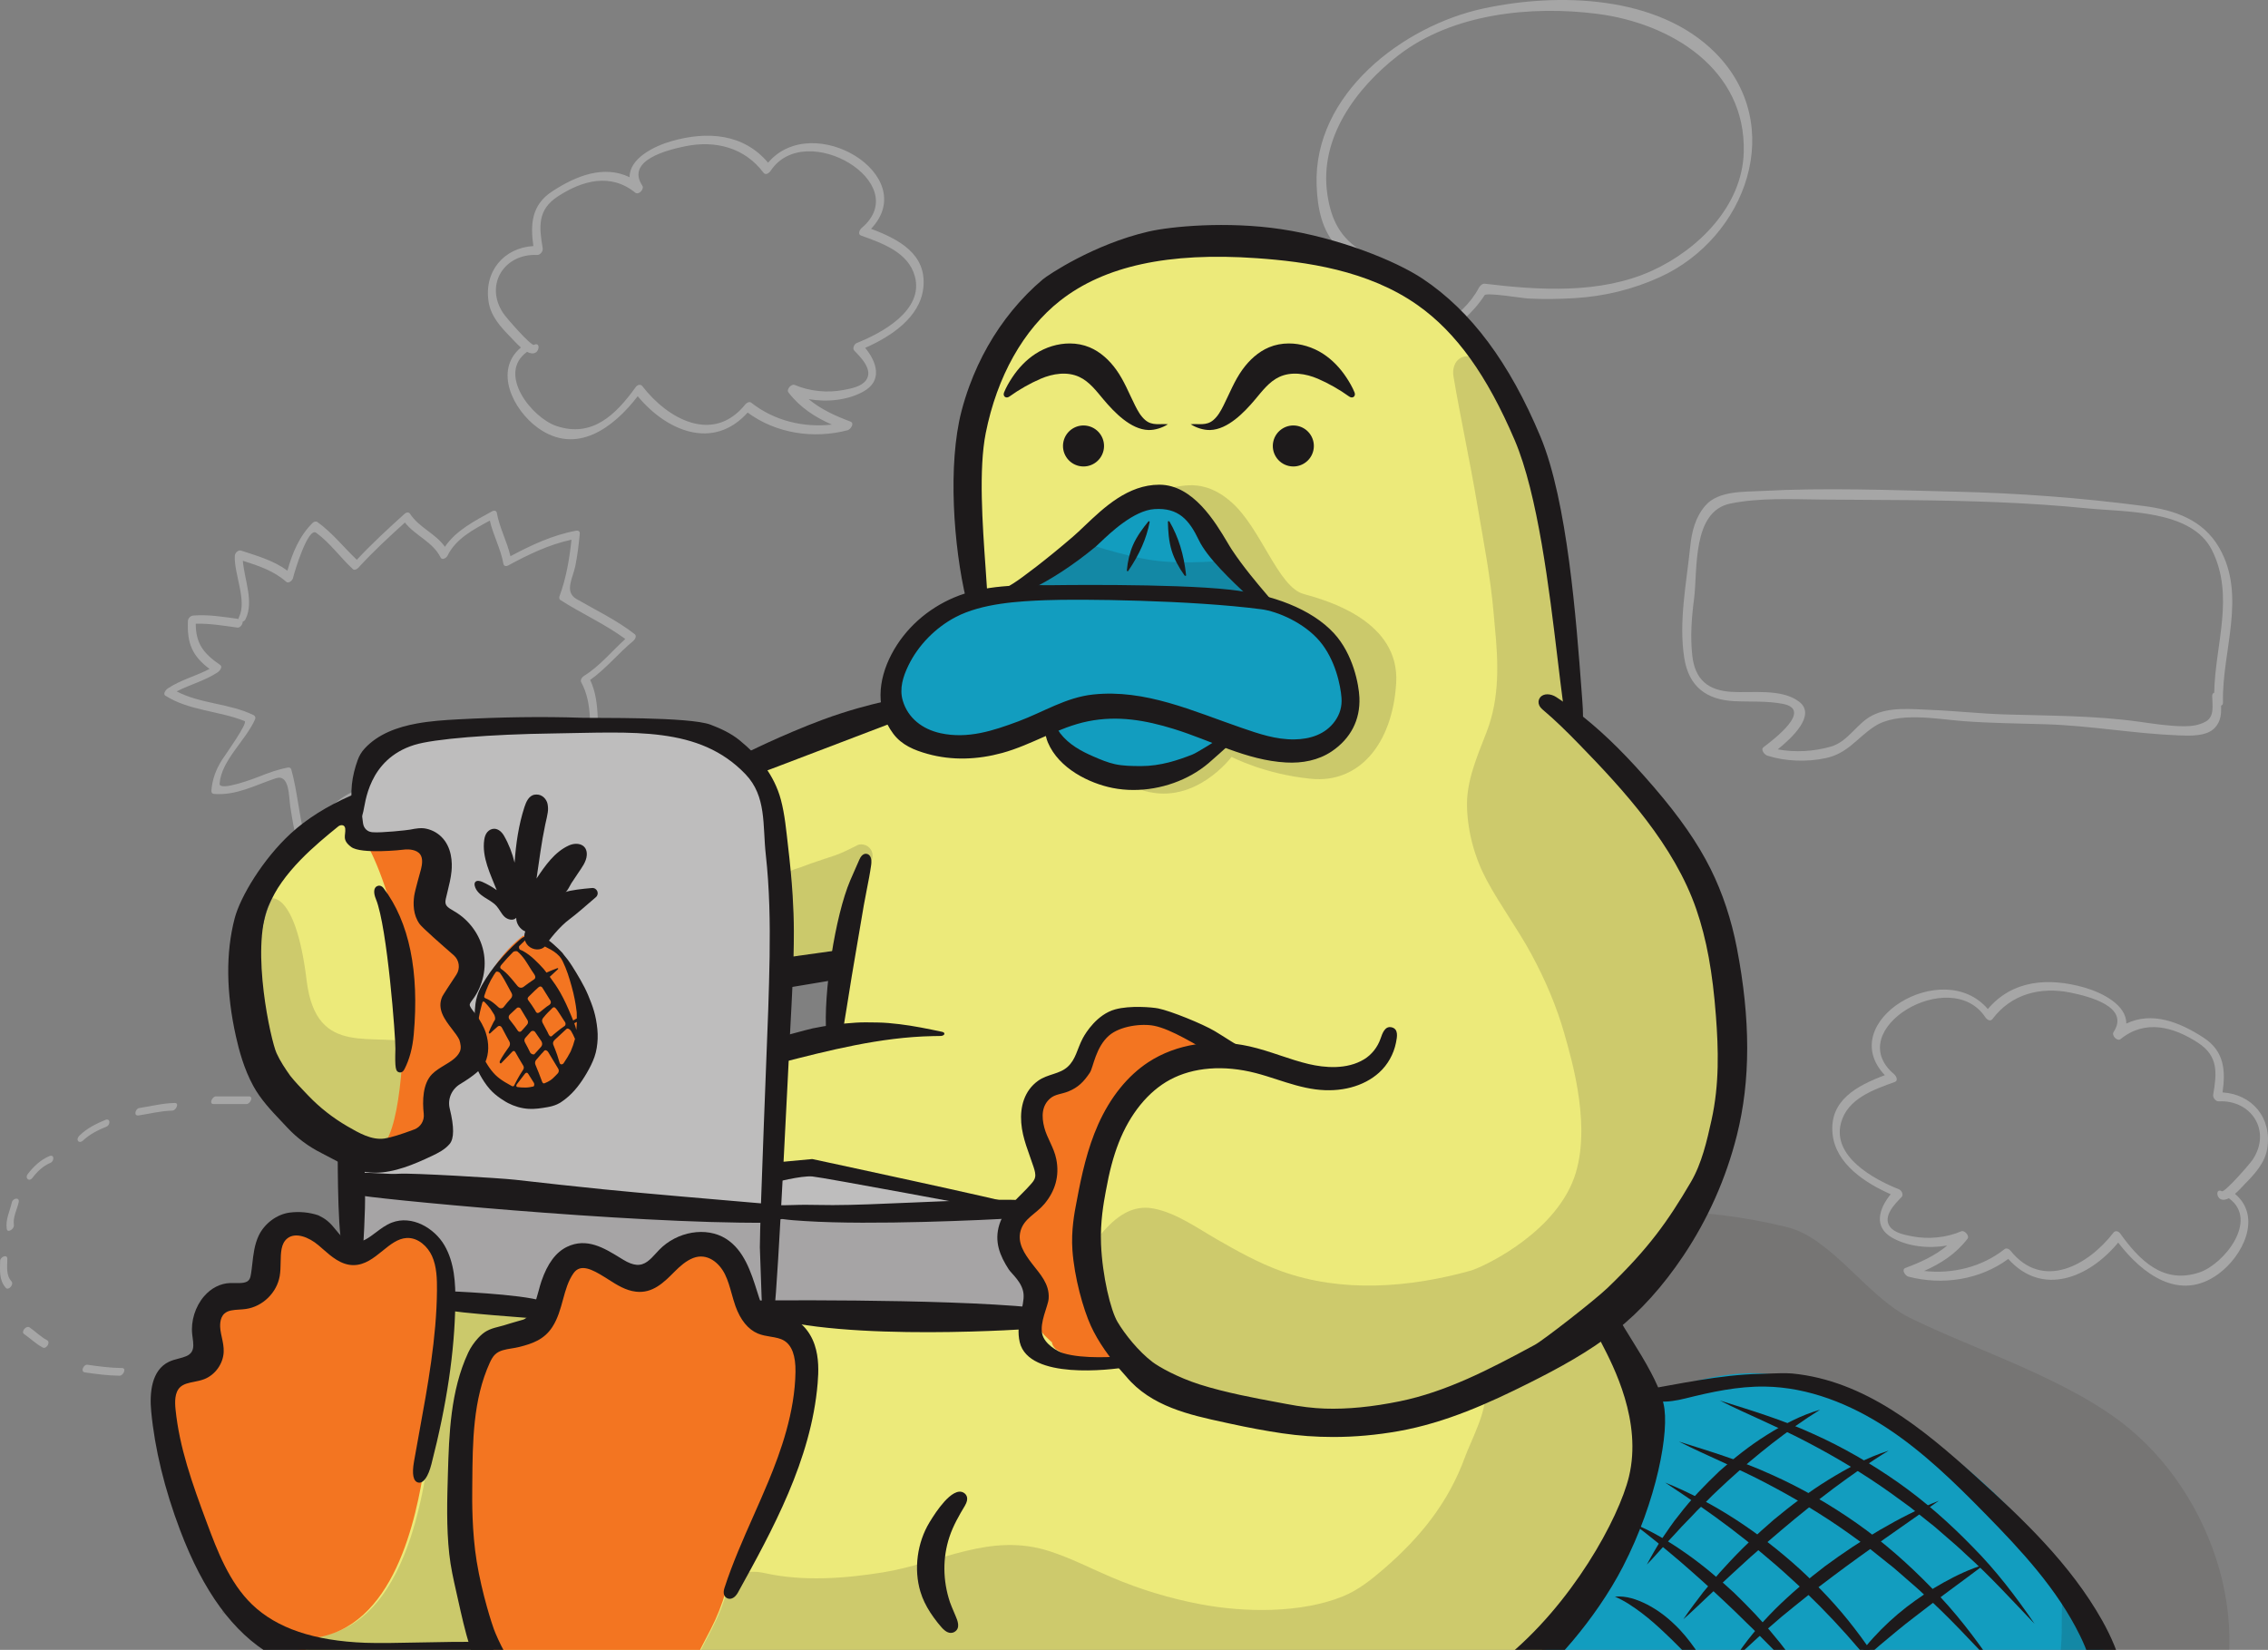 <?xml version="1.0" encoding="UTF-8"?>
<svg width="635px" height="462px" viewBox="0 0 635 462" version="1.1" xmlns="http://www.w3.org/2000/svg" xmlns:xlink="http://www.w3.org/1999/xlink">
    <rect x="0" y="0" width="635" height="462" fill="#808080" stroke="none"/>
    <!-- Generator: Sketch 53.2 (72643) - https://sketchapp.com -->
    <title>Image (Incomplete)</title>
    <desc>Created with Sketch.</desc>
    <g id="-" stroke="none" stroke-width="1" fill="none" fill-rule="evenodd">
        <g id="Newsletter-List" transform="translate(-706, -133)">
            <g id="Masthead" transform="translate(0, 100)">
                <g id="Image-(Incomplete)" transform="translate(706, 33)">
                    <g id="Word-Bubbles" opacity="0.3" fill="#FFFFFF">
                        <path d="M462.524,75.807 C448.12,82.374 430.989,81.289 415.697,79.442 C415.052,79.364 414.352,80.025 414.081,80.544 C409.546,89.185 398.665,95.102 388.832,95.913 C393.326,91.474 396.93,86.628 398.79,80.295 C399.001,79.577 398.757,78.879 397.953,78.805 C395.456,78.575 393.352,77.991 391.184,77.217 C388.467,74.393 385.048,72.59 381.676,70.563 C375.312,66.735 372.716,61.703 371.636,54.393 C369.301,38.604 379.723,24.66 391.427,15.565 C406.624,3.753 428.765,1.511 447.224,3.879 C467.807,6.519 488.877,19.33 488.217,42.634 C487.788,57.767 475.398,69.938 462.524,75.807 M480.217,14.746 C464.134,-1.408 436.112,-2.104 415.345,2.372 C392.777,7.238 367.663,26.368 368.632,51.918 C368.879,58.458 370.091,64.613 374.664,69.474 C378.051,73.077 382.76,74.841 386.662,77.736 C386.457,78.329 386.545,78.927 387.18,79.178 C387.854,79.443 388.514,79.686 389.173,79.922 C389.483,80.245 389.786,80.581 390.074,80.936 C390.498,81.459 391.169,81.246 391.694,80.743 C392.999,81.121 394.336,81.4 395.719,81.596 C393.595,87.682 389.678,92.132 384.864,96.437 C384.2,97.03 383.427,98.952 384.967,98.991 C396.6,99.285 409.343,92.456 415.66,82.667 C416.198,81.834 426.299,83.503 427.646,83.58 C432.089,83.833 436.537,83.746 440.977,83.477 C449.212,82.977 457.237,81.021 464.747,77.598 C488.963,66.56 500.409,35.029 480.217,14.746" id="Fill-1"></path>
                        <path d="M69.704,307 L60.472,307 C59.412,307 58.43,309.151 59.783,309.151 L69.014,309.151 C70.075,309.151 71.055,307 69.704,307 M91.557,364.473 C90.5,365.258 81.209,370.971 83.352,372.625 C84.041,373.159 85.1,372.212 85.173,371.421 C85.409,371.196 85.659,370.986 85.909,370.777 C86.675,370.139 87.479,369.549 88.283,368.962 C89.643,367.965 91.042,367.02 92.395,366.015 C93.474,365.214 92.835,363.523 91.557,364.473 M51.646,382.692 C50.13,382.595 48.605,382.611 47.086,382.61 C46.027,382.61 45.044,384.761 46.397,384.762 C47.6,384.762 48.803,384.765 50.005,384.8 C50.512,384.815 51.018,384.843 51.524,384.881 C51.741,384.899 51.96,384.921 52.174,384.959 C52.255,384.975 52.302,384.991 52.337,385.008 C52.829,385.873 54.485,384.37 54.127,383.397 C53.85,382.644 52.251,382.73 51.646,382.692 M102.21,321.842 C101.627,319.365 99.883,317.466 98.902,315.163 C98.431,314.059 96.629,315.665 97.055,316.662 C97.966,318.802 99.67,320.603 100.208,322.893 C100.52,324.219 102.452,322.875 102.21,321.842 M99.276,351.683 C99.213,353.759 98.271,355.794 96.634,357.096 C95.589,357.928 96.224,359.634 97.473,358.639 C99.71,356.859 101.212,354.011 101.295,351.143 C101.34,349.647 99.308,350.592 99.276,351.683 M104.979,338.9 C104.555,337.074 104.479,335.193 104.055,333.368 C103.747,332.042 101.814,333.385 102.054,334.419 C102.477,336.245 102.553,338.126 102.978,339.951 C103.286,341.277 105.22,339.934 104.979,338.9 M48.932,308.845 C45.562,308.91 42.302,309.758 38.984,310.262 C37.899,310.428 37.322,312.569 38.802,312.343 C41.952,311.864 45.044,311.058 48.243,310.995 C49.3,310.975 50.279,308.818 48.932,308.845 M87.939,386.335 C83.779,384.566 76.82,383.052 76.831,377.422 C76.835,375.925 74.814,376.867 74.812,377.963 C74.801,383.146 79.08,385.31 83.349,387.034 C81.174,387.415 78.994,387.758 76.793,387.807 C72.788,387.894 69.437,385.616 66.446,383.22 C65.55,382.503 63.999,384.362 64.887,385.074 C68.015,387.578 71.149,389.506 75.197,389.924 C79.148,390.331 83.401,388.998 87.27,388.415 C88.065,388.294 88.931,386.757 87.939,386.335 M3.321,336.657 C2.758,339.159 1.499,341.471 1.89,344.101 C2.088,345.43 4.046,344.094 3.892,343.049 C3.563,340.844 4.755,338.766 5.23,336.662 C5.578,335.117 3.584,335.491 3.321,336.657 M2.055,352.526 C2.068,351.029 0.045,351.972 0.034,353.067 C0.009,355.766 -0.311,358.491 1.65,360.639 C2.399,361.46 3.986,359.637 3.207,358.784 C1.645,357.075 2.034,354.651 2.055,352.526 M34.161,383.071 C30.903,383.037 27.687,382.607 24.467,382.149 C23.416,381.999 22.421,384.107 23.778,384.3 C26.998,384.758 30.213,385.187 33.472,385.223 C34.532,385.234 35.515,383.086 34.161,383.071 M80.782,309.114 C83.291,309.641 85.743,310.479 87.967,311.768 C88.964,312.347 90.475,310.466 89.524,309.914 C87.156,308.541 84.617,307.599 81.939,307.036 C80.878,306.814 79.613,308.869 80.782,309.114 M13.801,323.735 C11.343,324.773 9.38,326.642 7.779,328.739 C6.877,329.92 8.164,331.026 9.079,329.827 C10.448,328.033 12.031,326.5 14.136,325.61 C15.238,325.145 15.263,323.117 13.801,323.735 M13.162,375.27 C11.364,374.329 9.947,372.834 8.285,371.693 C7.336,371.04 5.801,372.912 6.727,373.548 C8.524,374.783 10.058,376.328 12.005,377.347 C12.951,377.842 14.27,375.85 13.162,375.27 M29.829,315.468 C30.941,315.017 30.962,312.996 29.495,313.592 C26.903,314.644 24.351,315.955 22.32,317.908 C21.939,318.273 21.517,318.88 21.815,319.428 C22.087,319.926 22.814,319.782 23.159,319.45 C25.056,317.627 27.413,316.449 29.829,315.468" id="Fill-1"></path>
                        <path d="M146.967,210.335 C146.175,210.36 145.609,211.086 145.485,211.814 C144.95,214.97 147.693,225.902 142.332,224.045 C138.064,222.565 133.195,220.074 129.778,217.081 C128.996,216.397 127.872,217.652 127.821,218.397 C127.337,225.424 130.424,230.782 134.831,235.549 C127.883,233.246 123.547,228.58 119.842,221.327 C119.558,220.771 118.741,220.947 118.373,221.303 C114.503,225.042 112.013,229.923 108.156,233.63 C105.446,229.605 103.293,225.251 100,221.639 C99.737,221.35 99.255,221.498 98.965,221.627 C93.05,224.25 89.588,229.351 85.223,233.816 C83.636,227.786 83.247,221.517 81.569,215.497 C81.429,214.996 81.065,214.839 80.575,214.931 C77.795,215.452 75.224,216.379 72.609,217.434 C71.671,217.812 61.328,221.771 61.489,219.436 C61.938,212.95 68.881,207.257 71.425,201.392 C71.62,200.942 71.437,200.456 71.014,200.249 C64.177,196.914 56.197,197.123 49.47,193.604 C53.236,191.664 57.398,190.612 60.976,188.242 C61.463,187.919 62.453,186.747 61.644,186.193 C56.865,182.928 54.836,180.119 54.803,174.65 C58.726,174.545 62.577,175.209 66.472,175.734 C67.247,175.838 67.988,174.825 67.941,174.088 C68.262,173.983 68.574,173.74 68.769,173.339 C71.152,168.437 68.424,162.381 67.995,157.024 C72.331,158.41 76.646,159.82 80.129,162.912 C80.796,163.504 81.868,162.549 82.024,161.896 C82.442,160.141 86.228,147.529 88.514,149.182 C92.401,151.993 95.286,156.127 98.801,159.368 C99.289,159.817 100.023,159.32 100.364,158.947 C104.45,154.473 108.881,150.38 113.368,146.321 C116.319,150.064 121.193,151.71 123.373,156.134 C123.801,157.003 125.024,156.177 125.295,155.617 C127.613,150.823 132.608,148.239 137.143,145.777 C138.097,149.933 140.208,153.688 140.954,157.914 C141.065,158.546 141.747,158.629 142.231,158.367 C147.902,155.295 153.685,152.484 160.005,151.128 C159.433,156.524 158.535,161.841 156.65,166.955 C156.541,167.25 156.535,167.777 156.842,167.975 C162.809,171.825 169.354,174.701 175.072,178.928 C171.251,182.382 167.959,186.491 163.565,189.219 C163.01,189.564 162.354,190.372 162.74,191.073 C166.094,197.147 164.912,204.43 165.522,211.151 C159.323,212.173 153.225,210.139 146.967,210.335 M177.723,177.586 C172.687,173.658 166.94,170.925 161.435,167.745 C157.905,165.708 160.394,161.842 161.071,158.542 C161.686,155.541 162.031,152.49 162.33,149.444 C162.393,148.801 161.904,148.491 161.325,148.598 C154.761,149.809 148.767,152.619 142.918,155.745 C141.964,151.583 139.851,147.824 139.105,143.594 C138.993,142.966 138.309,142.874 137.827,143.141 C133.031,145.792 127.689,148.478 124.567,153.114 C121.941,149.361 117.356,147.769 114.795,143.855 C114.45,143.33 113.745,143.453 113.326,143.83 C108.706,148 104.147,152.203 99.897,156.748 C96.208,153.226 93.058,149.201 88.897,146.191 C88.504,145.907 87.923,146.035 87.587,146.362 C83.888,149.967 81.832,154.846 80.474,159.792 C76.629,156.951 72.026,155.652 67.481,154.171 C66.672,153.907 65.785,154.85 65.744,155.609 C65.47,160.665 69.195,168.101 66.946,172.728 C66.84,172.947 66.791,173.139 66.779,173.31 C62.556,172.73 58.38,172.023 54.103,172.359 C53.377,172.417 52.66,173.08 52.622,173.837 C52.305,180.275 53.93,183.745 58.667,187.313 C54.855,189.313 50.616,190.357 46.982,192.764 C46.519,193.071 45.481,194.29 46.314,194.812 C53.08,199.061 61.205,198.997 68.479,201.911 C69.547,202.339 63.041,211.411 62.203,212.714 C60.479,215.389 59.403,218.26 59.183,221.435 C59.149,221.926 59.416,222.281 59.91,222.319 C66.237,222.8 71.371,219.869 77.209,217.935 C81.113,216.642 80.851,223.151 81.262,225.8 C81.819,229.387 82.375,232.916 83.418,236.4 C83.635,237.124 84.458,237.158 84.971,236.67 C88.292,233.511 91.011,229.794 94.393,226.701 C95.454,225.768 96.616,224.979 97.879,224.333 C99.182,223.598 101.671,228.087 102.173,228.883 C103.702,231.304 105.068,233.795 106.718,236.139 C107.085,236.659 107.748,236.542 108.187,236.164 C112.265,232.659 114.729,227.865 118.356,223.977 C122.915,232.472 128.493,237.413 138.387,238.989 C139.35,239.142 140.816,237.705 139.871,236.829 C134.912,232.236 130.627,227.303 130.054,220.624 C132.001,221.935 134.175,223.001 136.203,224.075 C138.175,225.121 141.562,227.399 143.966,226.838 C149.957,225.44 147.551,217.548 147.584,212.688 C154.018,212.773 160.259,214.711 166.677,213.166 C167.391,212.995 167.971,212.176 167.871,211.446 C166.924,204.505 168.303,196.885 165.239,190.39 C169.69,187.244 173.124,182.924 177.329,179.451 C177.779,179.08 178.35,178.074 177.723,177.586" id="Fill-1"></path>
                        <path d="M239.919,96.026 C239.168,96.326 238.568,97.559 239.206,98.21 C241.031,100.071 244.549,103.588 242.476,106.472 C241.169,108.289 238.234,108.796 236.191,109.197 C231.733,110.072 226.655,109.576 222.492,107.783 C221.581,107.39 220.098,109.038 220.741,109.877 C224.023,114.154 228.192,116.804 232.883,118.89 C224.927,119.789 216.72,117.798 210.349,112.771 C209.813,112.348 209.048,112.764 208.683,113.219 C199.71,124.414 186.953,117.358 179.845,108.122 C179.352,107.481 178.442,107.761 178.011,108.362 C172.51,116.012 165.884,122.662 155.818,119.296 C148.895,116.981 139.128,104.68 147.508,98.568 C147.527,98.554 147.54,98.538 147.558,98.524 C148.386,98.958 149.202,99.123 149.905,98.762 C151.132,98.133 151.166,95.719 149.514,96.566 C148.742,96.962 141.798,89.084 140.848,87.637 C135.607,79.645 141.27,70.94 150.384,71.397 C151.261,71.44 152.093,70.351 151.952,69.522 C150.92,63.471 150.458,58.753 156.172,55.012 C163.044,50.513 170.985,48.365 177.86,53.951 C178.808,54.721 180.471,52.943 179.845,51.988 C175.165,44.851 186.893,41.972 191.902,40.948 C200.287,39.234 208.486,41.328 213.745,48.345 C214.38,49.192 215.36,48.447 215.794,47.794 C225.503,33.197 256.102,51.314 241.24,63.836 C240.71,64.283 240.066,65.598 241.055,65.955 C246.977,68.097 254.302,70.6 256.141,77.371 C258.723,86.881 246.939,93.224 239.919,96.026 M243.886,64.07 C258.008,49.154 227.647,30.74 215.047,45.552 C208.167,37.381 198,36.676 188.058,39.507 C183.03,40.938 176.193,44.397 176.277,49.618 C169.113,46.168 161.392,49.141 154.589,53.596 C148.79,57.394 148.468,62.816 149.33,68.893 C141.106,69.387 135.426,75.976 136.813,84.613 C137.455,88.612 140.289,91.701 143.009,94.455 C143.606,95.06 144.661,96.283 145.841,97.303 C138.173,103.726 143.639,114.743 150.526,119.756 C161.397,127.668 171.849,119.695 178.549,110.948 C186.765,120.854 199.782,126.149 209.322,115.524 C217.31,121.407 227.785,122.966 237.317,120.473 C238.142,120.257 239.351,118.508 238.098,118.038 C233.822,116.437 229.797,114.6 226.41,111.762 C231.564,112.676 237.242,112.087 241.637,109.694 C247.276,106.626 245.459,101.33 242.244,97.406 C249.372,94.267 257.6,88.917 258.512,80.615 C259.557,71.088 251.582,66.966 243.886,64.07" id="Fill-1"></path>
                        <path d="M616.314,333.026 C615.564,333.326 614.964,334.559 615.602,335.21 C617.427,337.071 620.945,340.588 618.871,343.472 C617.564,345.289 614.629,345.796 612.587,346.197 C608.128,347.072 603.05,346.576 598.887,344.783 C597.976,344.39 596.493,346.038 597.136,346.877 C600.419,351.154 604.587,353.804 609.279,355.89 C601.322,356.789 593.115,354.798 586.745,349.771 C586.209,349.348 585.443,349.764 585.079,350.219 C576.105,361.414 563.348,354.358 556.241,345.122 C555.748,344.481 554.838,344.761 554.406,345.362 C548.906,353.012 542.279,359.662 532.213,356.296 C525.291,353.981 515.524,341.68 523.903,335.568 C523.922,335.554 523.936,335.538 523.953,335.524 C524.782,335.958 525.598,336.123 526.301,335.762 C527.528,335.133 527.561,332.719 525.91,333.566 C525.138,333.962 518.193,326.084 517.244,324.637 C512.002,316.645 517.665,307.94 526.78,308.397 C527.657,308.44 528.489,307.351 528.348,306.522 C527.315,300.471 526.854,295.753 532.567,292.012 C539.44,287.513 547.381,285.365 554.255,290.951 C555.203,291.721 556.867,289.943 556.241,288.988 C551.561,281.851 563.289,278.972 568.297,277.948 C576.683,276.234 584.881,278.328 590.141,285.345 C590.775,286.192 591.755,285.447 592.189,284.794 C601.899,270.197 632.497,288.314 617.636,300.836 C617.105,301.283 616.461,302.598 617.45,302.955 C623.373,305.097 630.697,307.6 632.536,314.371 C635.119,323.881 623.335,330.224 616.314,333.026 M620.282,301.07 C634.403,286.154 604.043,267.74 591.442,282.552 C584.563,274.381 574.395,273.676 564.454,276.507 C559.425,277.938 552.589,281.397 552.672,286.618 C545.508,283.168 537.787,286.141 530.985,290.596 C525.186,294.394 524.864,299.816 525.726,305.893 C517.501,306.387 511.822,312.976 513.209,321.613 C513.851,325.612 516.684,328.701 519.404,331.455 C520.002,332.06 521.057,333.283 522.236,334.303 C514.569,340.726 520.035,351.743 526.922,356.756 C537.793,364.668 548.245,356.695 554.945,347.948 C563.161,357.854 576.178,363.149 585.718,352.524 C593.705,358.407 604.181,359.966 613.713,357.473 C614.537,357.257 615.746,355.508 614.494,355.038 C610.217,353.437 606.192,351.6 602.806,348.762 C607.96,349.676 613.637,349.087 618.033,346.694 C623.672,343.626 621.854,338.33 618.639,334.406 C625.768,331.267 633.996,325.917 634.907,317.615 C635.953,308.088 627.977,303.966 620.282,301.07" id="Fill-1" transform="translate(574, 317.5) scale(-1, 1) translate(-574, -317.5) "></path>
                        <path d="M622.183,183.597 C621.422,190.353 617.745,193.315 611.266,193.728 C605.475,194.098 597.269,192.725 592.311,196.457 C587.396,200.159 594.189,206.543 598.25,209.833 C593.377,210.742 588.103,210.412 583.441,209.075 C578.484,207.653 576.168,202.539 571.766,200.317 C566.913,197.866 560.712,198.57 555.447,198.779 C548.481,199.057 541.548,199.841 534.577,200.053 C522.033,200.434 509.438,200.352 496.975,202.105 C492.835,202.687 488.717,203.34 484.525,203.363 C482.41,203.375 480.234,203.085 478.381,202.013 C475.877,200.564 476.625,197.272 476.625,194.896 C476.625,194.334 476.389,194.056 476.064,193.979 C475.811,180.529 470.256,166.884 476.692,154.05 C482.385,142.696 500.954,143.412 511.554,142.352 C528.139,140.694 544.831,140.215 561.489,140.048 C569.732,139.967 577.976,139.966 586.219,139.884 C594.497,139.802 603.364,139.343 611.517,141.004 C622.347,143.213 620.641,159.618 621.705,167.805 C622.389,173.052 622.778,178.323 622.183,183.597 M622.784,153.158 C622.35,148.903 621.37,144.841 618.511,141.553 C614.891,137.388 607.783,137.75 602.88,137.484 C584.945,136.508 566.68,137.242 548.729,137.661 C530.979,138.075 513.318,139.386 495.716,141.698 C487.071,142.833 479.195,145.522 474.661,153.374 C466.896,166.822 473.952,182.431 473.603,196.671 C473.591,197.224 473.811,197.5 474.124,197.581 C474.07,199.826 474.144,201.862 475.84,203.753 C478.118,206.288 483.024,206.038 486.032,205.921 C498.422,205.443 510.725,203.196 523.185,202.806 C530.88,202.564 538.52,202.511 546.205,201.938 C553.605,201.385 564.759,199.134 571.263,203.468 C576.188,206.75 578.692,210.983 584.851,212.296 C590.077,213.411 596.069,213.218 601.172,211.599 C601.92,211.361 603.183,209.937 602.231,209.21 C599.149,206.858 588.451,198.74 596.818,197.095 C601.235,196.227 605.947,196.559 610.427,196.339 C618.194,195.958 623.166,192.296 624.436,184.257 C626.04,174.096 623.819,163.297 622.784,153.158" id="Fill-1" transform="translate(548, 175) scale(-1, 1) translate(-548, -175) "></path>
                    </g>
                    <g id="Illustration" transform="translate(42, 63)">
                        <path d="M20.189,388.601 C30.768,393.727 41.897,397.845 51.926,403.978 C86.367,425.037 71.323,425.764 105.706,435.937 C112.513,437.951 119.646,438.806 126.721,439.385 C159.409,442.056 192.238,442.808 224.909,445.678 C274.819,450.061 323.888,460.202 374.329,456.002 C561.076,440.45 368.109,451.134 511.598,446.54 C529.778,445.958 561.96,445.512 573.23,427.959 C591.841,398.975 579.474,358.13 554.312,337.15 C537.635,323.245 510.765,314.979 492.645,305.973 C480.77,300.071 470.816,283.702 458.392,280.632 C410.131,268.704 367.452,283.173 315.109,286.661 C281.109,288.926 246.959,288.581 212.981,291.16 C159.655,295.207 41.096,318.277 21.927,377.739 L20.189,388.601 Z" id="Shadow" fill="#3D3935" opacity="0.15"></path>
                        <g id="Group-124" transform="translate(0.189, 0)">
                            <path d="M284.469,6.23 C258.947,6.23 237.232,27.463 230.587,49.961 C225.679,66.586 229.022,86.552 230.3,103.842 C230.326,104.165 230.345,104.51 230.194,104.798 C230.021,105.127 229.663,105.306 229.327,105.465 C222.813,108.553 217.441,111.56 213.204,117.617 C209.603,122.765 207.381,129.233 207.522,135.664 C197.534,138.91 187.549,142.157 177.561,145.402 C175.265,146.149 172.718,147.112 171.74,149.322 C170.812,151.416 171.658,153.827 172.44,155.983 C179.148,174.478 176.707,188.539 176.496,208.434 C181.168,210.644 189.892,207.27 195.023,206.66 C194.951,210.144 192.078,223.554 192.005,227.038 C190.502,227.643 176.281,230.556 176.281,230.556 C176.281,230.556 172.2,267.706 173.752,277.44 C197.269,277.561 222.34,275.133 245.857,275.256 C232.93,282.769 254.44,297.612 246.326,305.876 C220.871,306.039 195.415,306.2 169.96,306.362 C170.832,298.623 165.922,290.599 158.64,287.86 C151.357,285.12 142.385,287.923 137.948,294.322 C115.832,281.118 112.878,291.687 111.004,303.176 C95.61,300.215 79.967,297.455 64.341,298.709 C48.718,299.967 32.883,305.677 22.351,317.3 C11.042,329.778 7.197,348.564 12.692,364.49 C18.184,380.415 31.493,397.407 48.082,400.24 C64.951,403.123 73.651,401.093 91.845,400.454 C95.312,403.864 104.388,412.928 107.755,416.437 C116.206,425.254 132.999,429.002 145.189,429.623 C197.534,432.298 247.463,433.839 299.8,431 C325.566,429.6 351.476,423.866 373.657,410.671 C398.284,396.016 416.019,371.141 417.759,342.679 C418.548,329.738 410.087,316.868 404.91,304.906 C423.932,287.892 439.932,260.029 441.669,234.553 C443.404,209.074 434.826,183.041 418.288,163.599 C413.486,157.952 396.699,136.889 396.699,136.889 C396.699,136.889 398.614,86.631 376.31,46.847 C369.11,34.006 363.92,21.603 350.485,13.719 C340.501,7.857 322.564,5.045 311.098,5.104 C309.499,5.113 287.408,6.23 284.469,6.23" id="Fill-1" fill="#ECEA7A"></path>
                            <path d="M54.147,162.034 C53.422,162.034 52.73,162.257 52.194,162.661 C51.231,163.394 50.801,164.562 51.045,165.782 C50.343,166.59 49.623,167.388 48.896,168.194 C48.535,168.599 48.177,169.01 47.817,169.419 C47.169,170.163 46.52,170.908 45.848,171.623 C45.221,172.291 44.576,172.939 43.931,173.591 C42.393,175.14 40.803,176.743 39.508,178.557 C37.974,180.693 36.774,183.077 35.612,185.382 C35.303,185.998 34.994,186.611 34.678,187.221 C34.121,188.301 33.406,189.736 32.828,191.282 C32.302,192.684 31.926,194.163 31.561,195.593 L31.373,196.326 C30.838,198.437 30.507,200.164 30.329,201.752 C30.265,202.312 30.211,202.869 30.161,203.423 C30.045,204.633 29.927,205.884 29.693,207.108 C29.541,207.895 29.355,208.675 29.169,209.454 C28.943,210.403 28.717,211.348 28.549,212.313 C28.204,214.277 28.189,216.315 28.175,218.113 L28.14,219.419 C28.093,220.885 28.045,222.402 28.225,223.872 C28.401,225.351 28.851,226.794 29.29,228.188 L29.566,229.086 C29.711,229.559 29.843,230.035 29.976,230.511 C30.242,231.471 30.517,232.461 30.887,233.403 C31.449,234.836 32.248,236.174 33.021,237.467 L33.536,238.336 C33.769,238.771 33.997,239.209 34.222,239.645 C34.64,240.451 35.055,241.253 35.513,242.04 C36.243,243.277 37.083,244.464 37.807,245.466 L38.38,246.26 C39.049,247.195 39.723,248.136 40.447,249.016 C41.412,250.194 42.568,251.226 43.685,252.222 L44.119,252.61 C44.766,253.196 45.308,253.685 45.891,254.125 C46.616,254.668 47.478,255.197 48.528,255.738 C50.056,256.526 51.733,257.089 53.374,257.367 C54.774,257.61 56.294,257.724 58.156,257.724 C59.382,257.724 60.61,257.675 61.828,257.628 L62.907,257.587 L63.662,257.563 C64.41,257.539 65.164,257.516 65.906,257.46 C66.949,257.367 67.984,257.042 68.983,256.725 L69.504,256.56 C70.557,256.227 71.396,255.905 72.145,255.541 C73.412,254.922 74.606,254.116 75.627,253.412 C76.361,252.901 77.013,252.305 77.671,251.69 C78.155,251.237 78.549,250.839 78.9,250.381 C79.494,249.59 79.785,248.675 80.04,247.544 C80.394,245.933 80.482,244.285 80.506,242.308 C80.513,242.018 80.52,241.636 80.569,241.264 L80.737,240.901 C81.194,240.179 81.635,239.596 82.125,239.066 L82.918,238.285 L83.711,237.505 C84.044,237.181 84.441,236.833 84.839,236.484 C85.583,235.832 86.357,235.157 86.967,234.362 C87.847,233.225 88.46,231.795 88.736,230.223 C88.836,229.657 88.827,229.045 88.818,228.451 L88.814,227.978 C88.819,227.49 88.763,227.01 88.707,226.526 C88.528,224.95 87.784,223.695 86.994,222.364 L86.821,222.071 C86.488,221.477 86.149,220.89 85.804,220.304 C85.618,219.991 85.419,219.685 85.222,219.379 L84.83,218.769 C84.64,218.388 84.479,218.008 84.344,217.605 C84.324,217.481 84.309,217.362 84.302,217.235 C84.331,216.9 84.38,216.56 84.45,216.223 C84.535,215.941 84.64,215.658 84.759,215.392 C85.159,214.757 85.571,214.128 85.984,213.502 C86.787,212.284 87.618,211.025 88.317,209.713 C88.805,208.797 89.145,207.723 89.329,206.525 C89.484,205.505 89.385,204.495 89.016,203.347 C88.846,202.824 88.543,202.321 88.25,201.832 L88.006,201.421 C87.329,200.244 86.579,199.324 85.715,198.609 C85.318,198.282 84.886,198.005 84.452,197.728 C84.04,197.461 83.626,197.197 83.245,196.889 C82.58,196.353 81.852,195.875 81.149,195.416 C80.298,194.86 79.416,194.284 78.643,193.596 C78.511,193.449 78.392,193.301 78.278,193.14 C78.17,192.503 78.148,191.918 78.141,191.324 C78.135,191.032 78.121,190.739 78.108,190.448 C78.09,190.1 78.074,189.753 78.07,189.399 C78.088,188.724 78.133,188.21 78.218,187.734 C78.278,187.406 78.345,187.078 78.41,186.751 C78.491,186.349 78.572,185.947 78.643,185.541 L78.782,184.79 L79.087,183.117 C79.147,182.759 79.218,182.402 79.288,182.045 C79.405,181.444 79.525,180.841 79.595,180.239 C79.725,179.087 79.736,177.968 79.729,177.023 C79.714,175.801 79.583,174.525 78.715,173.506 C77.49,172.046 75.848,171.739 74.688,171.739 C74.368,171.739 74.046,171.764 73.723,171.807 C72.572,171.965 71.45,172.245 70.503,172.495 C70.564,172.486 70.628,172.477 70.691,172.466 C70.095,172.609 69.506,172.778 68.918,172.944 L67.608,173.315 C65.915,173.705 64.186,174.002 62.415,174.297 L62.179,174.34 L61.942,174.382 C61.837,173.81 61.68,173.223 61.524,172.635 C61.268,171.679 60.957,170.746 60.572,169.79 C59.83,167.96 58.688,166.3 57.585,164.694 C57.258,164.218 56.933,163.744 56.619,163.267 C56.104,162.496 55.181,162.034 54.147,162.034" id="Fill-3" fill="#ECEA7A"></path>
                            <path d="M417.393,329.234 C417.393,329.234 442.097,316.72 461.508,323.563 C465.488,324.966 470.994,325.186 476.705,327.775 C498.848,337.81 529.558,361.453 545.863,395.026 C551.928,419.028 543.928,434.183 528.062,436.874 C512.198,439.565 457.091,438.795 457.091,438.795 L348.594,434.251 L325.67,432.079 C325.67,432.079 379.924,416.225 393.628,395.026 C407.331,373.829 423.197,361.91 417.393,329.234" id="Fill-5" fill="#129DBF"></path>
                            <path d="M244.436,276.944 L184.863,264.241 L173.645,266.645 C173.645,266.645 178.149,190.565 176.326,176.796 C174.502,163.027 170.395,143.815 152.274,142.027 C134.152,140.238 95.756,139.954 86.78,140.806 C77.803,141.657 62.767,140.835 59.62,152.44 C56.472,164.046 53.427,170.981 61.792,172.336 C70.156,173.691 79.803,169.286 79.269,176.796 C78.732,184.305 80.299,194.805 84.094,198.904 C87.889,203.006 90.304,209.071 87.123,213.735 C83.944,218.399 86.213,223.461 88.345,227.683 C90.476,231.904 85.45,234.06 81.769,240.211 C78.088,246.363 83.626,258.327 73.777,260.007 C63.929,261.684 56.194,262.177 56.194,262.177 L56.194,288.204 C56.194,288.204 65.879,279.184 72.409,282.21 C78.936,285.238 82.82,291.264 83.283,301.587 C94.792,301.98 110.748,304.114 110.748,304.114 C110.748,304.114 109.734,288.668 119.112,289.649 C128.489,290.628 137.966,295.362 137.966,295.362 C137.966,295.362 147.178,282.116 153.973,284.67 C160.768,287.225 170.094,307.483 170.094,307.483 L246.467,306.996 C246.467,306.996 246.838,298.347 244.436,294.486 C242.035,290.628 238.563,279.616 244.436,276.944" id="Fill-7" fill="#BEBDBD"></path>
                            <path d="M282.257,75.289 C288.345,75.464 299.919,91.764 303.776,96.239 C307.633,100.715 312.911,105.937 315.956,106.783 C319.002,107.63 339.098,115.664 335.445,132.803 C331.791,149.941 315.569,146.801 307.957,144.651 L300.343,142.503 C300.343,142.503 292.814,154.341 281.446,154.379 C270.077,154.415 255.472,147.196 249.885,139.211 C243.891,142.414 217.261,151.692 211.706,138.208 C206.152,124.723 211.816,114.749 218.312,110.886 C224.808,107.021 243.891,103.36 243.891,103.36 C243.891,103.36 259.927,93.595 265.205,86.476 C270.484,79.356 272.55,75.009 282.257,75.289" id="Fill-9" fill="#129DBF"></path>
                            <g id="Group-29" transform="translate(25.543, 36.724)" fill="#1D1A1B">
                                <path d="M297.251,66.595 C290.124,64.653 285.372,48.26 277.088,40.924 C268.806,33.591 262.452,36.912 259.138,36.826 C259.138,36.826 258.878,37.841 258.44,39.64 C264.788,41.977 274.916,56.107 278.48,60.231 C282.351,64.705 287.647,69.925 290.7,70.771 C293.754,71.619 313.915,79.65 310.25,96.786 C306.584,113.92 290.312,110.781 282.676,108.632 L275.039,106.484 C275.039,106.484 267.486,118.32 256.082,118.358 C253.872,118.364 251.539,118.093 249.173,117.603 C249.975,119.824 251.145,121.29 252.77,121.748 C267.045,125.778 277.088,112.209 277.088,112.209 C277.088,112.209 286.235,117.072 299.411,118.358 C312.588,119.642 322.093,108.875 323.171,91.618 C324.252,74.361 304.38,68.537 297.251,66.595" id="Fill-11" opacity="0.16"></path>
                                <path d="M390.376,285.627 C388.317,279.68 385.9,273.72 383.437,267.84 C383.437,267.84 384.107,267.299 384.108,267.297 C405.66,249.883 417.037,219.831 417.196,192.725 C417.2,192.018 417.196,191.309 417.187,190.603 C416.967,176.094 413.686,161.697 407.964,148.377 C405.212,141.97 397.8,129.318 389.764,119.951 C381.725,110.583 373.06,104.497 372.204,103.655 C372.264,103.457 372.354,82.848 369.873,64.395 C367.831,49.218 363.342,36.141 361.764,31.523 C360.023,26.429 358.097,21.394 355.903,16.477 C354.004,12.225 352.054,6.599 348.814,3.185 C348.359,2.704 347.841,2.157 347.247,1.773 C346.716,1.434 346.153,1.111 345.602,0.821 C344.56,0.284 343.75,0.044 342.97,0.044 C342.489,0.044 342.04,0.138 341.592,0.327 C339.331,1.312 338.903,3.834 339.221,5.693 C341.204,17.445 343.773,29.123 345.759,40.887 C347.516,51.3 349.616,61.838 350.497,72.36 C350.589,73.46 350.681,74.558 350.788,75.66 C351.766,85.587 352.2,95.613 348.545,105.101 L348.356,105.593 C345.804,112.218 342.773,119.067 343.006,126.314 C343.235,133.457 345.192,140.56 348.58,146.849 C352.362,153.869 357.149,160.307 360.952,167.318 C364.846,174.498 368.102,182.045 370.314,189.914 C372.264,196.858 378.516,217.458 372.379,231.642 C365.836,246.775 346.731,255.326 344.114,256.056 C326.78,260.888 307.914,262.333 290.992,256.213 C284.668,253.928 278.782,250.648 272.972,247.307 C267.452,244.133 261.56,239.883 255.195,238.675 C249.091,237.517 244.569,241.197 240.785,245.529 C239.765,246.695 239.014,247.75 238.49,248.751 C236.242,253.05 241.493,268.446 242.708,271.185 C244.219,274.591 246.359,277.709 248.832,280.488 C249.569,281.31 260.771,290.005 274.391,294.924 C284.062,298.419 297.224,298.657 298.539,298.884 C302.558,299.582 306.894,299.531 310.963,299.562 C320.244,299.634 345.413,291.002 347.883,290.571 C348.888,294.74 343.852,304.362 342.477,308.167 C337.833,320.99 329.946,330.742 319.693,339.603 C316.198,342.621 312.523,345.557 308.239,347.29 C296.446,352.061 280.642,351.819 268.286,349.473 C259.843,347.872 251.572,345.366 243.663,342.012 C237.811,339.529 232.14,336.577 226.089,334.627 C209.331,329.232 195.506,338.003 179.356,340.585 C168.586,342.309 157.082,343.133 146.465,340.787 C137.185,338.739 135.921,345.445 135.921,345.445 C134.852,349.197 133.405,352.849 131.62,356.302 L130.535,358.385 C130.014,359.378 129.493,360.374 128.982,361.375 L128.592,362.134 C127.878,363.528 127.165,364.92 126.409,366.29 C125.452,367.875 124.462,369.516 123.334,371.027 L122.987,371.492 C122.483,372.165 121.98,372.841 121.423,373.472 C120.824,374.149 120.217,374.818 119.591,375.47 C117.419,377.549 115.102,379.412 113.329,380.801 L112.524,381.434 C110.909,382.699 109.241,384.009 107.462,385.091 C107.159,385.246 106.852,385.393 106.545,385.541 L106.011,385.801 L105.534,386.044 C105.269,386.181 105.001,386.32 104.729,386.434 C103.093,386.813 102.008,388.316 102.206,389.934 C102.396,391.514 103.781,392.751 105.359,392.751 C105.493,392.751 105.626,392.742 105.76,392.725 C108.044,392.448 119.686,392.94 123.209,393.403 C127.47,393.964 131.78,394.013 136.072,394.051 C155.149,394.218 236.283,394.503 245.295,395.317 C246.742,395.45 248.181,395.578 249.634,395.656 C250.232,395.683 250.828,395.695 251.423,395.706 C260.518,395.883 269.422,396.615 278.5,395.335 C282.077,394.832 285.614,394.078 289.19,393.546 C297.461,392.318 305.819,392.594 314.085,390.985 C322.29,389.388 330.328,386.76 337.685,382.763 C344.569,379.023 350.764,374.152 356.842,369.211 C364.113,363.297 371.361,357.153 376.76,349.495 C382.074,341.956 394.023,316.75 392.17,292.715 C391.985,290.265 391.163,287.902 390.376,285.627" id="Fill-13" opacity="0.15"></path>
                                <path d="M151.272,149.218 C150.927,147.442 151.442,145.408 153.099,144.441 C153.684,144.104 154.228,143.83 154.869,143.632 C155.383,143.477 155.893,143.321 156.393,143.139 C157.38,142.781 158.354,142.407 159.334,142.054 C161.506,141.266 163.722,140.609 165.901,139.856 C168.129,139.082 170.209,138.018 172.311,136.947 C172.631,136.783 173.008,136.714 173.391,136.714 C173.837,136.714 174.288,136.808 174.66,136.962 C175.429,137.279 176.05,137.905 176.361,138.68 C176.657,139.427 176.65,140.279 176.347,141.019 C176.081,141.655 175.662,142.083 175.139,142.425 L169.996,170.474 L152.422,171.702 C152.422,171.702 151.48,150.296 151.272,149.218" id="Fill-15" opacity="0.16"></path>
                                <path d="M51.497,310.629 C51.53,310.687 51.564,310.743 51.597,310.802 C51.586,310.777 51.573,310.753 51.561,310.73 C51.541,310.696 51.519,310.663 51.497,310.629" id="Fill-17"></path>
                                <path d="M58.11,264.2 C58.11,264.2 55.008,295.904 53.345,301.697 C51.68,307.491 49.342,355.35 20.632,358.607 C15.14,363.461 23.025,366.859 23.025,366.859 L66.979,363.66 C66.979,363.66 57.841,327.61 60.609,311.354 C63.377,295.101 62.517,279.197 67.95,277.156 C73.381,275.113 82.863,272.561 82.863,272.561 L85.578,266.717 L58.11,264.2 Z" id="Fill-19" opacity="0.16"></path>
                                <path d="M283.229,66.619 L276,57.183 C276,57.183 263.926,58.427 255.21,57.183 C246.494,55.939 235.534,52.114 235.534,52.114 L219.293,65.565 L252.041,66.619 L281.882,68.524 L283.229,66.619 Z" id="Fill-21" opacity="0.16"></path>
                                <path d="M219.294,239.636 L150.054,239.636 L33.233,231.871 L31.014,250.859 C31.014,250.859 43.182,245.356 48.601,245.588 C57.398,245.963 58.109,260.056 58.109,260.056 L58.109,264.199 L85.579,266.718 C85.579,266.718 87.746,252.145 94.261,252.145 C100.774,252.145 113.012,258.068 113.012,258.068 C113.012,258.068 122.298,247.759 129.096,248.538 C135.893,249.317 144.935,268.341 144.935,268.341 L221.325,269.591 C221.325,269.591 224.255,262.044 220.009,256.105 C215.758,250.165 213.705,241.982 219.294,239.636" id="Fill-23" opacity="0.15"></path>
                                <path d="M3.795,192.189 C6.708,198.648 21.654,216.639 30.094,219.415 C38.533,222.194 54.154,220.925 54.56,217.062 C54.966,213.2 63.18,196.623 50.116,192.706 C37.051,188.79 20.827,197.241 18.112,174.759 C14.961,148.657 6.791,148.627 3.795,155.98 C0.8,163.334 -2.423,178.392 3.795,192.189" id="Fill-25" fill-opacity="0.15"></path>
                                <path d="M515.541,350.018 C515.541,350.018 531.031,380.747 515.541,392.154 C500.049,403.561 476.081,404.113 441.881,403.02 C407.679,401.925 293.939,396.765 293.939,396.765 L289.19,393.546 C289.19,393.546 331.674,390.401 348.784,374.619 C368.752,375.402 412.809,375.382 446.563,376.711 C480.317,378.04 502.571,378.711 507.771,368.052 C512.161,359.057 505.576,336.566 515.541,350.018" id="Fill-27" opacity="0.16"></path>
                            </g>
                            <path d="M277.12,220.724 C276.908,220.724 276.699,220.739 276.488,220.766 C275.865,220.843 275.243,220.963 274.62,221.082 L273.725,221.253 C271.04,221.744 268.435,223.281 265.988,225.818 C265.248,226.591 264.657,227.561 264.131,228.874 L263.92,229.382 C263.648,230.028 263.376,230.673 263.159,231.341 L262.899,232.143 C262.611,233.084 262.321,234.002 261.942,234.898 L261.682,235.51 C261.458,236.049 261.234,236.582 260.977,237.109 C260.671,237.562 260.343,238.005 259.979,238.421 C259.661,238.683 259.326,238.908 258.977,239.128 C258.11,239.578 257.196,239.961 256.308,240.333 C255.853,240.524 255.398,240.713 254.943,240.918 C252.759,241.882 250.33,243.142 248.887,245.169 C248.251,246.069 247.843,247.224 247.675,248.599 C247.582,249.374 247.516,250.272 247.716,251.058 L247.779,251.312 C247.915,251.832 248.019,252.236 248.228,252.643 C248.495,253.163 248.788,253.685 249.111,254.178 C249.293,254.466 249.481,254.746 249.676,255.027 L250.23,255.849 C250.545,256.52 250.794,257.217 251.017,257.87 L251.171,258.341 C251.332,258.812 251.486,259.284 251.633,259.761 C251.744,260.23 251.857,260.701 251.982,261.178 C252.083,261.626 252.133,261.851 252.158,262.083 L252.151,262.305 C251.932,262.945 251.676,263.577 251.375,264.174 C250.568,265.509 249.587,266.928 248.287,268.641 C247.734,269.379 247.14,270.075 246.545,270.77 L246.056,271.34 C245.238,272.306 244.513,273.312 243.971,274.082 C243.085,275.327 242.372,276.486 241.796,277.626 C241.565,278.083 241.341,278.56 241.122,279.031 C240.825,279.674 240.652,280.323 240.469,281.01 C240.093,282.421 240.011,283.529 240.199,284.47 C240.456,285.755 240.972,286.888 241.481,287.944 C242.173,289.418 243.104,290.74 244.075,292.081 C244.814,293.097 245.709,293.968 246.574,294.81 L246.833,295.062 C247.261,295.54 247.677,296.089 248.103,296.739 C248.185,296.913 248.255,297.093 248.327,297.277 C248.366,297.532 248.402,297.8 248.43,298.072 C248.395,298.315 248.353,298.568 248.303,298.806 C248.079,299.623 247.863,300.443 247.661,301.274 C247.426,302.201 247.338,303.012 247.367,303.982 C247.401,304.9 247.621,305.862 248.019,306.841 L248.158,307.206 C248.543,308.18 248.939,309.185 249.587,310.108 C249.875,310.544 250.303,310.957 250.681,311.323 L251.016,311.641 C251.35,311.979 251.701,312.309 252.065,312.625 L252.317,312.82 C252.485,313.89 253.212,314.806 254.181,315.194 C254.542,315.403 254.745,315.551 254.947,315.698 L255.43,316.036 C256.354,316.691 257.271,317.172 258.232,317.506 C259.612,317.989 261.03,318.253 262.738,318.555 C263.954,318.766 265.259,318.966 266.573,318.966 C266.763,318.966 266.945,318.966 267.133,318.957 C268.693,318.888 270.057,318.314 271.183,317.767 C272.064,317.334 272.61,316.79 272.905,316.047 C273.22,315.293 273.229,314.43 272.927,313.674 C272.468,312.508 271.226,311.659 269.973,311.659 C269.586,311.659 269.216,311.744 268.874,311.907 C268.927,311.384 268.745,310.796 268.387,310.27 C268.123,308.914 267.758,307.503 267.207,305.704 L266.976,304.912 C266.788,304.265 266.598,303.617 266.38,302.971 C266.24,302.548 266.079,302.134 265.92,301.722 L265.835,301.499 C265.673,301.073 265.511,300.646 265.374,300.209 C265.284,299.795 265.2,299.376 265.116,298.953 L265.071,298.73 C264.912,297.962 264.752,297.194 264.536,296.436 C264.364,295.809 264.138,295.193 263.914,294.585 L263.827,294.351 C263.646,293.862 263.467,293.381 263.311,292.885 C263.105,291.872 262.975,290.866 262.864,289.931 L262.765,289.171 C262.686,288.549 262.611,287.962 262.591,287.36 L262.633,286.377 C262.668,285.746 262.702,285.141 262.702,284.53 C262.697,283.993 262.652,283.459 262.609,282.928 L262.591,282.721 C262.556,282.349 262.529,281.984 262.507,281.611 L262.536,280.958 C262.575,280.26 262.62,279.467 262.57,278.702 C262.54,278.279 262.461,277.837 262.325,277.306 C262.443,276.98 262.556,276.635 262.661,276.275 C263.111,274.721 263.54,272.974 264.011,270.779 C264.224,269.767 264.367,268.738 264.509,267.727 C264.702,266.272 264.883,264.996 265.186,263.758 L265.291,263.386 L265.288,263.192 L265.304,263.197 L265.372,263.003 L265.388,263.008 L265.413,262.792 L265.406,262.808 C265.626,262.099 265.773,261.524 265.912,260.946 C266.202,259.984 266.6,258.98 267.198,257.69 C267.841,256.335 268.31,254.951 268.814,253.296 C269.221,251.963 269.808,250.74 270.324,249.656 C270.549,249.192 270.752,248.724 270.954,248.242 C271.213,247.625 271.432,247.107 271.681,246.607 C273.106,244.342 274.964,242.352 276.595,240.666 C277.624,239.664 278.731,238.673 279.88,237.714 C281.022,236.758 282.055,235.893 283.185,235.179 C283.547,234.977 283.917,234.774 284.3,234.628 L284.608,234.641 C284.957,234.655 285.315,234.669 285.663,234.677 L285.885,234.698 C286.307,234.711 286.699,234.725 287.106,234.725 C287.722,234.718 288.294,234.481 288.848,234.247 L289.233,234.085 C290.019,233.781 290.654,233.138 290.976,232.323 C291.528,232.809 292.045,233.259 292.514,233.716 C293.008,234.189 293.83,234.36 294.435,234.36 C294.56,234.36 294.688,234.353 294.799,234.346 C295.642,234.239 296.413,233.797 296.925,233.131 C297.421,232.467 297.649,231.629 297.55,230.825 C297.437,229.934 297.001,229.349 296.333,228.693 C295.354,227.734 294.235,226.883 292.815,226.012 C291.829,225.4 290.74,224.914 289.784,224.486 C289.302,224.276 288.821,224.058 288.345,223.833 C287.131,223.248 285.924,222.809 284.474,222.293 C283.319,221.881 282.349,221.642 281.422,221.539 C280.94,221.483 280.458,221.42 279.991,221.323 C279.046,221.023 278.104,220.724 277.12,220.724" id="Fill-30" fill="#F37521"></path>
                            <path d="M66.108,259 C68.438,258.991 70.781,258.861 72.879,258.296 C76.895,257.217 80.581,253.664 80.931,249.466 C80.949,249.199 80.96,248.933 80.975,248.665 C81.102,246.028 81.069,243.401 81.039,240.755 C81.036,240.448 81.036,240.129 81.175,239.854 C81.321,239.568 81.598,239.373 81.87,239.195 C86.037,236.487 91.598,234.473 91.942,228.734 C91.975,228.194 91.942,227.651 91.831,227.105 C91.162,223.762 87.878,221.453 85.519,219.234 C85.243,218.975 84.958,218.701 84.827,218.348 C84.303,216.914 87.391,214.234 88.041,212.969 C89.073,210.964 89.525,208.736 89.31,206.498 C88.885,202.08 86.033,198.2 82.604,195.461 C80.889,194.089 78.941,192.783 78.116,190.769 C76.451,186.713 79.872,182.685 80.721,178.852 C81.729,174.302 80.62,172.834 75.99,171.815 C70.742,170.662 64.665,170.469 60.025,172.596 C62.958,177.108 68.127,190.274 70.126,203.948 C70.152,204.115 70.176,204.293 70.201,204.462 C70.641,207.603 70.913,210.765 70.944,213.847 C71.148,233.057 69.644,254.859 64.194,258.44 L66.108,259 Z" id="Fill-32" fill="#F37521"></path>
                            <path d="M45.307,395.702 C68.256,393.107 74.37,362.155 76.752,346.84 L76.206,345.219 C76.206,345.219 78.914,331.149 80.915,319.353 C81.971,310.233 82.828,301.509 82.828,301.509 L83.014,301.527 C82.931,294.516 81.893,281.785 70.868,282.241 C65.306,282.469 55.701,288.199 55.701,288.199 C55.701,288.199 45.489,279.936 39.927,280.745 C34.365,281.553 30.766,298.661 30.766,298.661 C30.766,298.661 19.936,300.019 17.503,305.924 C15.069,311.829 15.244,317.365 15.244,317.365 C15.244,317.365 2.554,322.208 2.554,328.609 C2.554,335.012 16.634,390.547 34.539,396.774 C37.68,397.868 40.636,398.699 43.389,399.345 C43.311,398.267 43.785,397.042 45.307,395.702" id="Fill-34" fill="#F37521"></path>
                            <path d="M129.9,423.399 C130.172,423.286 130.439,423.146 130.704,423.011 L131.18,422.766 L131.714,422.509 C132.02,422.361 132.327,422.213 132.63,422.059 C134.405,420.977 136.071,419.673 137.683,418.409 L138.487,417.778 C140.257,416.39 142.57,414.532 144.739,412.459 C145.364,411.807 145.97,411.14 146.569,410.465 C147.124,409.835 147.627,409.16 148.13,408.489 L148.476,408.025 C149.603,406.517 150.591,404.88 151.546,403.298 C152.301,401.929 153.014,400.541 153.726,399.148 L154.115,398.393 C154.625,397.394 155.146,396.401 155.665,395.407 L156.749,393.331 C158.532,389.885 159.976,386.241 161.043,382.497 C161.043,382.497 161.625,379.488 164.804,378.124 C170.145,365.028 181.485,336.257 183.59,322.988 C186.363,305.512 170.044,305.555 170.044,305.555 L164.694,295.476 C164.694,295.476 161.921,289.42 155.507,286.305 C149.093,283.192 138.171,295.302 138.171,295.302 C138.171,295.302 130.89,292.707 122.395,289.594 C113.9,286.477 113.206,296.687 112.483,302.609 C111.759,308.531 105.406,310.01 98.992,311.741 C92.577,313.472 88.416,326.795 87.203,335.274 C85.99,343.753 87.897,384.071 92.383,397.284 C96.87,410.497 120.836,424.214 120.836,424.214 C123.32,424.698 125.646,424.882 127.849,424.86 C128.294,424.151 129.01,423.604 129.9,423.399" id="Fill-36" fill="#F37521"></path>
                            <path d="M108.319,200.963 C108.319,200.963 121.328,202.857 121.328,225.096 C121.328,247.336 107.339,245.624 103.997,244.253 C100.655,242.883 90.882,239.774 90.765,233.461 C90.651,227.393 89.211,211.082 103.997,199.211 C104.766,198.342 108.319,200.963 108.319,200.963" id="Fill-38" fill="#F37521"></path>
                            <path d="M200.589,176.115 C200.19,176.006 199.192,175.948 198.436,177.661 L198.434,177.666 C198.062,178.527 197.68,179.384 197.301,180.241 C196.813,181.341 196.327,182.441 195.856,183.546 C191.661,193.373 188.279,215.087 189.156,226.575 C189.255,227.864 190.054,228.351 190.768,228.378 C190.786,228.378 190.808,228.379 190.828,228.379 C192.077,228.379 193.601,226.967 193.82,225.598 C193.882,225.24 195.747,213.867 196.285,210.376 C196.323,210.171 196.586,208.6 196.962,206.372 C197.728,201.819 198.959,194.5 199.667,190.468 C199.916,189.037 200.199,187.61 200.479,186.185 C200.932,183.894 201.4,181.526 201.727,179.168 C201.956,177.512 201.53,176.372 200.589,176.115" id="Fill-40" fill="#1D1A1B"></path>
                            <path d="M197.443,223.356 C198.395,223.291 199.354,223.276 200.315,223.276 C201.365,223.276 202.413,223.298 203.456,223.313 C205.537,223.334 207.602,223.547 209.667,223.787 C213.678,224.274 217.592,225.077 221.546,225.918 C221.808,225.972 222.113,226.066 222.199,226.328 C222.354,226.802 221.69,227.073 221.211,227.087 C220.444,227.105 219.679,227.113 218.911,227.128 C204.281,227.429 189.932,231.105 175.722,234.759 L173.692,228.379 C173.563,227.978 184.392,225.158 185.385,224.952 C189.353,224.126 193.409,223.615 197.443,223.356" id="Fill-42" fill="#1D1A1B"></path>
                            <path d="M209.551,136.272 C209.405,136.046 209.016,135.105 208.72,134.262 L208.166,132.69 L206.569,133.118 C206.15,133.23 205.567,133.37 204.844,133.544 C201.617,134.32 195.609,135.763 188.117,138.542 C176.999,142.665 165.719,148.291 165.608,148.347 L163.473,149.417 L167.954,154.379 L170.778,153.377 C172.735,152.684 174.758,151.968 176.705,151.19 C176.705,151.19 204.716,140.511 206.421,139.857 L206.577,139.797 C207.292,139.525 207.985,139.262 208.724,138.965 L210.727,138.123 L209.551,136.272 Z" id="Fill-44" fill="#1D1A1B"></path>
                            <g id="Group-48" transform="translate(0, 275.586)" fill="#1D1A1B">
                                <path d="M96.16,124.021 C96.025,122.716 94.691,121.348 92.013,121.233 C88.088,121.072 81.807,121.198 75.732,121.323 C69.901,121.443 63.876,121.566 60.119,121.423 C45.707,120.876 35.323,117.364 28.376,110.682 C21.968,104.518 18.573,95.434 15.843,88.133 C11.477,76.449 8.049,66.671 6.963,56.098 C6.744,53.945 6.692,51.292 8.266,49.826 C9.244,48.917 10.661,48.636 12.161,48.338 C13.089,48.15 14.049,47.961 14.962,47.61 C18.052,46.424 20.304,43.281 20.439,39.974 C20.496,38.554 20.201,37.196 19.916,35.88 C19.775,35.23 19.633,34.577 19.538,33.922 C19.393,32.926 19.213,30.474 20.678,29.202 C21.695,28.316 23.198,28.219 24.79,28.118 C25.419,28.076 26.047,28.035 26.652,27.949 C31.36,27.275 35.347,23.378 36.132,18.681 C36.341,17.443 36.362,16.132 36.384,14.865 C36.431,12.174 36.472,9.63 38.241,8.202 C40.536,6.35 44.273,7.821 46.965,10.096 C47.364,10.433 47.762,10.786 48.166,11.138 C50.582,13.261 53.321,15.668 56.771,15.668 L56.774,15.668 C59.977,15.664 62.476,13.643 64.891,11.686 C67.102,9.896 69.191,8.204 71.684,8.069 C74.95,7.909 77.605,10.559 78.759,13.106 C80.101,16.064 80.184,19.542 80.155,22.849 C80.033,36.003 77.592,49.371 75.23,62.298 C74.718,65.103 74.208,67.9 73.722,70.691 C73.104,74.221 73.516,76.248 74.916,76.55 C76.32,76.871 77.68,74.989 78.601,71.411 C82.904,54.694 85.095,39.931 85.296,26.274 C85.377,20.73 85.061,14.933 82.23,10.094 C79.413,5.281 73.145,1.596 67.51,3.76 C65.857,4.397 64.464,5.452 63.117,6.469 C62.091,7.246 61.122,7.979 60.053,8.537 C58.566,9.308 56.258,9.682 54.694,8.681 C53.647,8.012 52.811,6.985 51.928,5.902 C51.177,4.98 50.402,4.03 49.469,3.277 C48.713,2.634 47.932,2.228 46.955,1.727 C44.399,0.865 41.602,0.606 38.88,0.962 L38.879,0.962 C35.298,1.439 31.818,4.049 30.222,7.457 C29.056,9.949 28.75,12.654 28.455,15.272 C28.355,16.157 28.258,17.04 28.123,17.909 C28.027,18.537 27.918,19.252 27.584,19.724 C26.868,20.746 25.299,20.715 23.636,20.687 C23.151,20.676 22.667,20.669 22.209,20.687 C19.493,20.789 16.907,22.112 14.933,24.411 C12.48,27.265 11.212,31.335 11.626,35.034 C11.658,35.337 11.701,35.643 11.741,35.952 C11.946,37.477 12.14,38.917 11.462,39.974 C10.761,41.068 9.395,41.425 7.813,41.841 C6.916,42.075 5.989,42.316 5.133,42.723 C0.142,45.09 -0.335,51.598 0.145,56.638 C1.148,67.162 3.87,78.352 8.238,89.897 C14.76,107.121 23.111,118.54 33.77,124.804 C40.964,129.031 49.899,131.222 59.83,131.222 C61.349,131.222 62.891,131.171 64.455,131.067 C70.915,130.64 86.43,128.968 93.054,127.29 C95.529,126.666 96.273,125.139 96.16,124.021" id="Fill-46"></path>
                            </g>
                            <path d="M423.556,330.032 L423.48,329.719 C422.732,326.647 421.338,323.773 420.074,321.366 C418.404,318.18 416.49,315.095 414.639,312.111 C413.382,310.09 412.128,308.068 410.941,306.008 L410.681,305.557 L410.158,305.557 C409.861,305.557 409.861,305.557 405.067,308.888 L404.607,309.208 L404.692,309.76 C404.775,310.313 405.215,311.178 406.203,313.079 C409.618,319.652 417.615,335.049 413.888,350.491 C411.104,362.036 397.986,386.31 378.674,401.745 C359.203,417.306 333.911,424.129 323.258,425.563 C313.262,426.908 279.445,428.379 175.102,427.777 C172.558,427.762 170.984,427.766 170.502,427.753 C168.418,427.752 166.269,427.708 163.849,427.593 C162.289,427.518 160.729,427.478 159.171,427.437 L157.333,427.388 C155.626,427.347 153.92,427.225 152.214,427.106 L150.764,427.003 C148.906,426.874 136.596,425.456 126.795,422.321 C123.099,421.136 113.356,416.612 106.839,410.176 C100.512,403.925 97.022,395.635 96.102,393.244 C95.637,392.019 92.76,383.319 91.281,374.251 C89.92,365.862 90.001,357.017 90.03,354.11 L90.046,352.128 C90.136,340.717 90.229,328.915 94.943,318.583 C95.312,317.776 95.783,316.864 96.471,316.225 C97.657,315.131 99.315,314.862 101.066,314.576 C101.799,314.459 102.523,314.338 103.213,314.164 C106.77,313.263 110.156,312.154 112.473,308.555 C113.991,306.195 114.721,303.524 115.427,300.937 C116.167,298.232 116.864,295.678 118.39,293.518 C120.353,290.729 123.648,292.462 127.137,294.638 L128.26,295.345 C130.576,296.818 132.972,298.344 135.827,298.685 C140.562,299.265 143.75,296.021 146.593,293.17 L146.811,292.951 C148.133,291.629 149.906,290.015 151.927,289.247 C155.791,287.787 159.167,290.515 160.809,293.868 C161.63,295.548 162.134,297.338 162.665,299.236 C162.986,300.387 163.32,301.578 163.73,302.734 C165.115,306.618 167.28,309.273 169.998,310.41 C171.15,310.89 172.365,311.093 173.539,311.286 C174.938,311.518 176.256,311.735 177.345,312.396 C179.526,313.714 180.597,316.646 180.532,321.11 C180.371,332.493 176.392,343.51 172.943,351.839 C171.603,355.071 170.158,358.33 168.763,361.484 C165.874,368.002 162.887,374.742 160.646,381.657 C160.132,383.25 160.648,384.022 161.173,384.391 C161.563,384.662 162.035,384.756 162.51,384.648 C163.539,384.409 164.205,383.326 164.386,383 C174.028,365.552 184.954,345.775 186.738,324.337 C187.011,321.064 187.126,317.222 185.897,313.577 C184.571,309.642 181.773,306.654 178.405,305.585 C177.612,305.335 176.792,305.184 175.998,305.037 C174.519,304.767 173.123,304.512 172.137,303.652 C171.206,302.837 170.736,301.56 170.299,300.213 L169.799,298.64 C168.078,293.21 166.128,287.056 161.063,283.864 C155.594,280.415 147.38,281.788 142.364,286.986 C142.066,287.296 141.771,287.618 141.475,287.941 C139.854,289.715 138.323,291.388 135.984,291.161 C134.895,291.05 133.738,290.607 132.346,289.765 L131.299,289.127 C126.974,286.472 122.077,283.468 116.561,286.135 C113.453,287.639 111.111,290.783 109.405,295.744 C109.15,296.48 108.91,297.365 108.654,298.317 C107.785,301.513 106.707,305.49 104.389,306.496 C103.814,306.681 103.231,306.836 102.646,306.994 C101.985,307.174 101.323,307.354 100.674,307.568 C99.423,307.976 98.208,308.327 97.058,308.607 C96.144,308.834 95.073,309.142 94.062,309.706 C93.287,310.134 92.516,310.769 91.706,311.642 C90.536,312.915 89.569,314.335 88.907,315.748 C83.909,326.417 83.54,338.758 83.217,349.644 C82.999,356.996 82.773,364.599 83.596,372.139 C83.977,375.732 84.774,379.261 85.545,382.675 L86.009,384.738 C87.04,389.417 88,393.633 89.3,397.883 C91.87,406.285 95.268,412.772 99.698,417.715 C102.417,420.753 105.584,423.275 109.107,425.215 C113.365,427.557 117.953,428.727 122.393,429.856 C123.646,430.176 124.905,430.498 126.161,430.844 C127.673,431.265 129.184,431.675 130.695,432.079 C132.469,432.561 142.013,434.389 152.403,434.796 C157.251,434.986 179.925,435.069 206.443,435.069 C247.197,435.069 297.029,434.871 305.143,434.555 C309.997,434.366 314.86,433.909 319.562,433.468 C321.68,433.268 323.801,433.069 325.934,432.892 C336.862,431.984 365.408,423.042 384.802,409.449 C391.758,404.575 404.45,390.712 412.221,375.652 C421.624,357.435 425.399,337.501 423.556,330.032" id="Fill-49" fill="#1D1A1B"></path>
                            <path d="M400.841,133.368 L400.651,130.826 C399.16,110.822 396.662,77.337 389.098,59.242 C380.444,38.537 369.672,24.09 356.165,15.076 C348.52,9.97 332.434,3.554 316.489,1.169 C301.332,-1.103 285.649,0.385 279.324,1.853 C263.952,5.424 251.177,14.05 249.782,15.227 C246.722,17.811 243.845,20.739 241.227,23.937 C236.114,30.185 232.067,37.317 229.203,45.132 C228.359,47.431 227.621,49.788 227.012,52.135 C223.144,67.005 224.755,89.995 228.346,105.02 C228.89,107.291 234.444,106.545 234.316,104.362 C234.168,101.824 233.972,99.076 233.768,96.2 C232.886,83.797 231.791,68.359 233.803,58.261 C236.957,42.435 244.353,29.274 254.628,21.2 C267.023,11.461 285.011,7.567 309.608,9.293 C323.321,10.255 340.847,12.624 354.777,22.483 C365.53,30.093 374.147,42.094 381.901,60.249 C388.381,75.422 391.582,102.1 393.919,121.581 C394.445,125.962 394.935,130.052 395.419,133.671 C396.234,139.776 396.966,141.621 398.699,141.621 C398.793,141.621 398.891,141.615 398.99,141.604 C400.914,141.406 401.311,139.637 400.841,133.368" id="Fill-51" fill="#1D1A1B"></path>
                            <path d="M444.115,202.506 C442.571,194.482 440.093,187.017 436.756,180.319 C433.163,173.112 428.129,165.848 420.913,157.454 C413.61,148.963 407.549,142.92 401.262,137.863 C398.378,135.545 395.914,133.738 393.505,132.178 C392.038,131.228 389.946,131.031 388.978,132.355 C388.774,132.631 387.879,134.056 389.647,135.623 L389.644,135.627 C393.263,138.689 396.233,141.605 399.853,145.319 C412.543,158.336 426.595,173.727 432.763,191.656 C435.622,199.97 437.311,209.186 438.243,221.538 C438.934,230.678 439.256,240.545 436.98,250.755 C435.729,256.375 434.309,262.743 431.211,268.02 C424.78,278.976 419.413,286.56 407.934,297.599 C404.252,301.141 389.866,312.309 387.586,313.544 C374.513,320.637 362.645,326.722 349.777,329.368 C342.09,330.948 335.013,331.64 328.748,331.428 C325.462,331.316 321.917,330.888 317.913,330.12 L315.102,329.592 C309.416,328.537 300.823,326.941 293.71,324.672 C287.532,322.7 282.344,319.781 280.525,318.406 C276.568,315.409 272.739,310.597 270.697,307.156 C268.773,303.91 266.458,294.369 266.078,285.341 C265.819,279.198 266.866,273.548 267.313,271.133 L267.431,270.494 C268.387,265.136 269.523,260.862 271.005,257.049 C274.159,248.934 279.264,242.647 285.378,239.346 C291.905,235.826 300.438,235.158 309.412,237.479 C311.38,237.988 313.382,238.636 315.314,239.263 C318.79,240.389 322.383,241.552 326.144,242.046 C333.134,242.96 339.616,241.249 343.942,237.342 C346.342,235.173 348.02,232.19 348.666,228.942 C348.981,227.358 349.411,225.189 347.514,224.678 C345.593,224.162 344.868,226.298 344.333,227.854 C343.506,230.244 341.837,232.341 339.757,233.609 C334.883,236.583 328.641,235.983 324.259,234.958 C321.595,234.336 318.911,233.438 316.317,232.57 C313.505,231.629 310.6,230.657 307.613,229.991 C297.425,227.715 287.114,229.328 279.333,234.426 C273.531,238.226 268.673,244.248 265.284,251.843 C262.24,258.665 260.625,266.054 259.33,273.028 L259.178,273.809 C258.691,276.298 257.675,281.478 258.071,287.063 C258.616,294.75 261.088,303.56 263.249,308.289 C265.235,312.63 268.44,317.263 272.779,322.062 C272.943,322.244 273.061,322.372 273.117,322.441 C280.064,330.836 290.932,333.193 300.519,335.273 L302.073,335.612 C307.405,336.779 312.228,337.673 316.82,338.348 C321.504,339.035 326.257,339.379 331.058,339.379 C337.12,339.379 343.255,338.831 349.409,337.736 C362.582,335.395 374.768,329.869 385.976,324.25 C394.066,320.192 402.61,315.602 410.273,309.557 C417.064,304.202 423.389,297.183 429.077,288.701 C436.007,278.363 441.064,266.997 444.103,254.919 C447.959,239.611 447.962,222.465 444.115,202.506" id="Fill-53" fill="#1D1A1B"></path>
                            <path d="M307.038,231.816 C304.286,230.423 300.224,227.682 297.677,226.165 C294.266,224.133 285.355,220.534 281.977,219.861 C280.418,219.551 274.249,218.994 270.154,220.131 C265.368,221.461 262.256,226.36 261.406,227.968 C259.827,230.949 259.505,233.869 257.078,236.087 C254.65,238.303 251.357,238.164 248.728,240.057 C245.074,242.689 243.906,246.974 244.239,251.339 C244.572,255.704 246.358,259.573 247.677,263.644 C248.008,264.662 248.323,265.744 248.113,266.727 C247.906,267.71 247.331,268.326 246.745,268.999 C243.671,272.531 239.514,275.486 238.095,280.037 C236.675,284.59 238.19,288.361 240.653,292.166 C241.433,293.374 244.602,295.856 244.888,299.333 C245.186,302.948 242.61,307.635 243.806,312.715 C246.151,322.683 268.241,320.212 273.494,319.271 C276.698,318.697 276.12,317.067 273.32,317.232 C270.205,317.417 261.241,318.154 255.356,316.396 C253.646,315.885 249.829,313.722 249.129,310.648 C248.332,307.147 250.784,302.612 250.919,300.557 C251.175,296.697 248.621,294.078 246.411,291.205 C244.2,288.332 242.032,285.118 243.087,281.469 C244.142,277.821 247.579,276.507 249.851,273.787 C252.8,270.257 253.964,266.189 253.063,261.685 C252.421,258.476 250.537,255.986 249.714,252.86 C248.892,249.732 248.914,246.422 251.535,244.183 C253.078,242.867 254.89,242.916 256.762,242.15 C259.383,241.078 260.86,239.581 262.519,237.112 C263.425,235.763 264.089,229.995 267.99,226.595 C271.233,223.77 277.46,223.022 281.082,223.753 C285.956,224.736 292.641,228.963 299.223,232.684 C303.409,235.048 310.029,233.33 307.038,231.816" id="Fill-55" fill="#1D1A1B"></path>
                            <path d="M307.038,231.816 C304.286,230.423 300.224,227.682 297.677,226.165 C294.266,224.133 285.355,220.534 281.977,219.861 C280.418,219.551 274.249,218.994 270.154,220.131 C265.368,221.461 262.256,226.36 261.406,227.968 C259.827,230.949 259.505,233.869 257.078,236.087 C254.65,238.303 251.357,238.164 248.728,240.057 C245.074,242.689 243.906,246.974 244.239,251.339 C244.572,255.704 246.358,259.573 247.677,263.644 C248.008,264.662 248.323,265.744 248.113,266.727 C247.906,267.71 247.331,268.326 246.745,268.999 C243.671,272.531 239.514,275.486 238.095,280.037 C236.675,284.59 238.19,288.361 240.653,292.166 C241.433,293.374 244.602,295.856 244.888,299.333 C245.186,302.948 242.61,307.635 243.806,312.715 C246.151,322.683 268.241,320.212 273.494,319.271 C276.698,318.697 276.12,317.067 273.32,317.232 C270.205,317.417 261.241,318.154 255.356,316.396 C253.646,315.885 249.829,313.722 249.129,310.648 C248.332,307.147 250.784,302.612 250.919,300.557 C251.175,296.697 248.621,294.078 246.411,291.205 C244.2,288.332 242.032,285.118 243.087,281.469 C244.142,277.821 247.579,276.507 249.851,273.787 C252.8,270.257 253.964,266.189 253.063,261.685 C252.421,258.476 250.537,255.986 249.714,252.86 C248.892,249.732 248.914,246.422 251.535,244.183 C253.078,242.867 254.89,242.916 256.762,242.15 C259.383,241.078 260.86,239.581 262.519,237.112 C263.425,235.763 264.089,229.995 267.99,226.595 C271.233,223.77 277.46,223.022 281.082,223.753 C285.956,224.736 292.641,228.963 299.223,232.684 C303.409,235.048 310.029,233.33 307.038,231.816 Z" id="Stroke-57" stroke="#1D1A1B"></path>
                            <path d="M227.964,358.627 C229.205,356.541 228.374,355.509 227.768,355.08 C226.072,353.874 223.836,355.691 222.259,357.428 L222.257,357.428 C220.537,359.327 219.114,361.538 218.07,363.252 C214.597,368.949 213.617,376.397 215.505,382.685 C215.662,383.211 215.841,383.731 216.042,384.24 C216.786,386.126 217.869,388.051 219.256,389.956 C220.043,391.039 220.736,391.91 221.437,392.692 C221.823,393.123 222.82,394.241 224.027,394.241 C224.37,394.241 224.731,394.15 225.1,393.926 C226.81,392.88 225.874,390.698 225.371,389.525 C225.091,388.874 224.819,388.223 224.547,387.569 L224.288,386.951 C224.12,386.509 223.948,386.068 223.775,385.625 C221.758,379.535 221.707,373.228 223.629,367.382 C224.662,364.24 226.405,361.217 227.964,358.627" id="Fill-59" fill="#1D1A1B"></path>
                            <path d="M65.225,185.719 C64.616,184.902 63.838,184.895 63.365,185.143 C62.436,185.616 62.326,186.973 63.063,188.769 C66.28,196.593 68.598,228.019 68.517,230.684 C68.351,236.199 68.593,237.047 69.584,237.278 C69.668,237.298 69.757,237.31 69.854,237.31 C70.231,237.31 70.683,237.113 71.055,236.383 C72.467,233.615 73.315,230.446 73.649,226.696 C75.23,209.025 72.395,195.238 65.225,185.719" id="Fill-61" fill="#1D1A1B"></path>
                            <path d="M450.614,321.706 C439.234,321.949 427.966,324.547 416.757,326.426 C419.198,330.431 425.084,329.729 429.617,328.6 C436.951,326.774 444.418,325.149 451.972,325.263 C464.136,325.445 475.902,330.168 486.092,336.851 C496.28,343.536 505.067,352.134 513.609,360.844 C523.752,371.185 533.803,381.984 540.183,395.013 C544.024,402.858 546.408,412.27 542.843,420.242 C539.229,428.324 522.411,440.488 469.815,436.727 C414.927,432.804 308.386,429.547 308.386,429.547 L305.236,435.279 C305.236,435.279 373.684,440.898 436.874,443.057 C482.25,444.611 524.915,445.256 537.577,436.671 C543.663,432.546 549.495,427.435 551.776,420.42 C554.984,410.562 551.435,399.734 546.354,390.708 C537.498,374.983 524.199,362.331 510.823,350.265 C496.199,337.071 479.914,323.559 459.58,321.599 C459.049,321.548 458.514,321.528 457.977,321.521 C455.519,321.49 453.074,321.652 450.614,321.706" id="Fill-63" fill="#1D1A1B"></path>
                            <path d="M179.737,187.738 C179.447,183.119 178.989,178.514 178.45,173.921 C177.943,169.592 177.568,165.161 176.443,160.933 C174.646,154.176 170.213,148.609 164.853,144.265 C162.459,142.329 159.614,140.999 156.748,139.919 C150.857,137.679 124.376,138.112 121.109,137.998 C109.458,137.596 97.744,137.81 86.101,138.427 C82.217,138.633 78.326,138.895 74.499,139.595 C69.148,140.571 63.673,142.495 59.906,146.599 C59.019,147.552 58.391,148.627 57.948,149.857 C57.167,152.005 56.576,154.351 56.336,156.627 C56.067,159.073 56.215,161.573 56.484,164.019 C56.61,165.121 56.801,166.225 56.998,167.31 C57.23,168.578 58.398,168.662 58.689,167.468 C58.948,166.388 59.237,165.306 59.532,164.231 C60.106,162.134 60.832,149.653 73.785,145.598 C79.274,143.879 95.023,142.622 112.615,142.378 C135.142,142.065 153.544,140.234 166.526,153.778 C172.482,159.99 171.305,168.066 172.219,176.298 C173.272,185.782 173.431,195.34 173.29,204.872 C173.216,209.84 173.059,214.807 172.901,219.773 C172.69,226.416 170.557,278.269 170.557,286.278 C170.645,287.581 171.062,301.853 171.179,303.158 C171.523,306.959 174.026,307.295 174.613,303.663 C175.576,297.7 178.727,231.76 179.057,225.423 C179.531,216.303 180.096,206.993 180.076,197.784 C180.07,194.423 179.946,191.076 179.737,187.738" id="Fill-66" fill="#1D1A1B"></path>
                            <path d="M244.015,273.037 C236.126,272.743 224.346,273.251 212.955,273.744 C204.622,274.105 196.751,274.445 190.961,274.445 C189.705,274.444 188.407,274.428 187.127,274.406 C184.749,274.368 182.289,274.326 179.861,274.428 C178.553,274.477 177.242,274.482 175.935,274.485 L175.666,274.487 C175.021,274.352 174.227,274.243 173.302,274.162 L170.465,273.922 C158.682,272.916 136.749,271.047 126.8,270.032 C118.677,269.202 110.358,268.302 102.076,267.353 C97.81,266.862 72.842,265.41 69.6,265.667 C68.088,265.785 66.07,265.674 63.938,265.556 C60.942,265.39 57.852,265.219 55.646,265.655 L54.992,265.783 L54.927,266.416 C54.768,267.914 56.502,270.867 57.966,271.595 C59.528,272.373 134.274,279.723 172.483,279.379 C172.637,279.405 172.789,279.414 172.941,279.414 C173.756,279.414 174.518,279.096 175.206,278.807 C175.848,278.539 176.455,278.295 176.924,278.352 C178.911,278.641 180.931,278.769 182.886,278.895 L183.313,278.921 C202.169,280.124 233.25,278.612 242.326,278.116 C244.949,277.974 246.5,276.439 246.487,275.037 C246.478,274.086 245.711,273.101 244.015,273.037" id="Fill-68" fill="#1D1A1B"></path>
                            <path d="M313.982,105.337 C313.73,104.962 313.099,104.217 312.139,103.09 C309.828,100.372 305.959,95.822 302.738,90.966 C302.38,90.432 301.95,89.704 301.442,88.852 C298.088,83.216 291.846,72.724 282.41,72.724 C273.607,72.724 266.897,79.11 261.504,84.237 C260.323,85.362 259.211,86.42 258.164,87.322 C250.649,93.794 243.954,98.815 241.597,100.311 C240.886,100.762 240.251,101.165 239.647,101.508 C237.964,102.459 237.289,103.361 237.636,104.187 C238.078,105.241 239.571,104.856 240.063,104.73 C241.907,104.254 243.212,103.611 244.864,102.798 L245.951,102.268 C252.071,99.317 258.335,95.218 264.571,90.081 C264.842,89.855 265.275,89.445 265.841,88.904 C268.66,86.216 275.254,79.921 281.04,79.555 C287.759,79.106 290.756,82.564 293.464,88.243 C295.83,93.198 302.583,99.544 307.514,104.18 C308.531,105.136 309.464,106.012 310.247,106.775 C311.183,107.682 315.08,106.967 313.982,105.337" id="Fill-70" fill="#1D1A1B"></path>
                            <path d="M333.405,132.378 C333.592,134.832 332.958,136.979 331.571,138.919 C328.926,142.623 324.637,143.988 320.217,144.044 C314.982,144.113 310.228,142.457 305.37,140.787 C291.794,136.117 278.455,129.915 263.854,131.473 C256.269,132.281 250.011,136.345 242.939,138.988 C235.866,141.628 228.775,143.972 221.139,142.307 C216.104,141.206 212.014,138.11 210.563,133.16 C209.576,129.794 210.657,126.446 212.108,123.429 C214.904,117.614 219.775,112.753 225.275,109.843 C232.798,105.865 243.279,105.349 250.538,105.065 C260.368,104.682 291.413,105.044 310.974,107.606 C315.529,108.203 322.904,111.372 327.267,116.498 C331.73,121.744 333.146,129.01 333.405,132.378 M251.552,100.872 C243.4,100.771 233.235,100.778 224.912,104.32 C217.56,107.449 211.23,112.934 207.408,120.222 C203.587,127.512 202.881,135.75 207.925,142.477 C210.306,145.651 213.815,147.068 217.486,148.094 C224.413,150.029 231.548,149.712 238.404,147.843 C246.711,145.577 254.086,140.656 262.432,138.975 C270.777,137.292 278.555,138.678 286.468,141.123 C297.111,144.41 306.665,149.882 317.883,150.509 C322.411,150.762 326.953,149.92 330.727,147.36 C335.898,143.849 338.704,138.651 338.422,132.293 C338.266,128.752 336.705,120.181 331.276,114.304 C324.958,107.463 313.941,103.429 302.219,102.126 C286.011,100.322 251.552,100.872 251.552,100.872" id="Fill-72" fill="#1D1A1B"></path>
                            <path d="M302.355,143.433 C301.797,142.845 300.627,142.822 299.899,143.357 C297.984,144.603 292.914,147.783 291.73,148.254 C287.642,149.87 282.74,151.516 277.295,151.516 L277.102,151.516 C274.743,151.5 272.304,151.483 269.983,150.978 C267.953,150.536 266.045,149.739 263.94,148.821 C260.598,147.366 257.153,145.56 254.625,142.309 C254.231,141.709 253.875,141.087 253.534,140.401 C253.19,139.716 252.232,138.847 251.298,139.121 C250.504,139.362 250.19,140.163 250.367,141.509 C250.544,142.863 250.815,143.983 251.171,144.836 C254.253,152.224 262.849,156.347 269.274,157.633 C271.195,158.019 273.175,158.207 275.167,158.207 C282.76,158.207 290.566,155.49 296.208,150.676 C296.696,150.258 301.697,145.879 302.324,145.135 C302.861,144.5 302.727,143.822 302.355,143.433" id="Fill-74" fill="#1D1A1B"></path>
                            <path d="M107.564,159.516 C105.874,159.729 105.108,161.578 104.65,162.973 C103.02,167.973 102.249,173.337 101.891,178.566 C101.273,175.968 100.254,173.322 98.911,171.004 C98.326,169.996 97.353,169.076 96.182,169.067 C95.443,169.06 94.726,169.433 94.25,169.996 C93.742,170.595 93.504,171.378 93.39,172.152 C92.681,177.04 95.153,181.834 96.885,186.255 C95.617,185.348 94.255,184.571 92.831,183.935 C92.16,183.637 91.216,183.442 90.82,184.057 C90.639,184.34 90.655,184.706 90.729,185.033 C91.038,186.414 92.197,187.442 93.388,188.22 C94.578,188.995 95.89,189.642 96.832,190.703 C97.652,191.628 98.143,192.819 99.034,193.677 C99.924,194.532 101.515,194.918 102.344,194.001 C102.333,195.619 103.378,197.194 104.877,197.824 C104.318,199.173 104.674,200.848 105.735,201.859 C107.02,203.081 109.289,203.297 110.493,201.886 C111.278,200.51 114.428,196.466 117.315,194.363 C118.868,193.23 122.158,190.399 124.656,188.212 C125.723,187.28 124.97,185.54 123.553,185.658 C120.853,185.884 117.616,186.25 116.142,186.785 C116.652,186.599 117.453,184.817 117.768,184.34 C118.419,183.362 119.071,182.384 119.722,181.406 C120.714,179.915 121.977,178.313 122.097,176.463 C122.297,173.397 119.432,172.674 117.066,173.752 C113.079,175.569 110.455,179.376 108.03,183.009 C108.779,177.985 109.401,172.929 110.456,167.958 C110.614,167.261 110.779,166.564 110.922,165.866 C111.016,165.433 111.094,164.992 111.166,164.552 C111.301,163.734 111.274,162.959 111.124,162.141 C111.001,161.464 110.587,160.761 110.077,160.291 C109.472,159.741 108.818,159.483 108.052,159.483 C107.894,159.483 107.731,159.492 107.564,159.516" id="Fill-76" fill="#1D1A1B"></path>
                            <path d="M119.172,225.411 C119.032,224.776 118.834,224.147 118.601,223.526 C118.863,223.375 119.099,223.254 119.311,223.155 C119.296,223.909 119.238,224.661 119.172,225.411 M117.585,231.447 C117.004,232.573 116.335,233.656 115.618,234.71 C115.367,235.08 114.688,235.253 114.5,234.614 C114.28,233.871 114.005,232.956 113.815,232.404 C113.485,231.452 113.125,230.515 112.742,229.588 C112.643,229.345 112.453,228.754 113.243,228.065 C113.609,227.743 116.14,225.411 116.368,225.167 C116.774,224.729 117.479,225.336 117.703,225.696 C118.133,226.39 118.478,227.144 118.801,227.903 C118.485,229.112 118.084,230.295 117.585,231.447 M114.124,236.287 C114.359,236.698 114.299,237.21 113.978,237.557 C113.575,237.996 113.078,238.509 112.565,238.98 C111.693,239.786 110.536,240.218 110.368,240.295 C109.787,240.574 109.608,239.95 109.514,239.687 C108.959,238.153 108.354,236.636 107.72,235.131 C107.529,234.676 107.608,234.154 107.933,233.78 C108.56,233.053 109.25,232.258 109.458,232.028 C109.668,231.797 109.91,231.594 110.087,231.339 C110.488,230.767 111.102,231.27 111.288,231.58 C111.806,232.436 112.318,233.292 112.834,234.147 C113.208,234.769 113.701,235.553 114.124,236.287 M102.508,240.623 C102.998,240.004 103.478,239.376 103.946,238.745 C104.17,238.446 104.517,238.004 104.803,237.642 C105.075,237.298 105.446,237.277 105.677,237.647 C106.121,238.362 106.849,239.525 107.294,240.223 C107.469,240.5 107.442,241.159 107.12,241.234 C106.564,241.364 105.785,241.515 105.009,241.535 C104.125,241.56 103.242,241.465 102.658,241.382 C102.263,241.328 102.337,240.84 102.508,240.623 M104.913,227.592 C105.314,227.144 105.887,226.503 106.41,225.919 C106.755,225.532 107.366,225.58 107.655,226.01 C108.215,226.84 109.348,228.489 109.348,228.489 C109.348,228.489 109.955,229.34 109.306,230.117 C108.683,230.86 107.695,231.88 107.456,232.159 C107.229,232.427 106.443,232.137 106.25,231.713 C105.883,230.91 105.193,229.619 104.767,228.835 C104.546,228.43 104.606,227.935 104.913,227.592 M101.916,224.35 C101.444,223.699 100.955,223.071 100.456,222.454 C100.127,222.047 100.158,221.466 100.539,221.108 C101.188,220.502 101.948,219.79 102.474,219.297 C102.806,218.986 103.339,219.065 103.567,219.457 C103.919,220.063 104.918,221.711 105.487,222.648 C105.735,223.053 105.686,223.567 105.372,223.924 C105.372,223.924 104.08,225.449 103.777,225.731 C103.473,226.016 103.052,226.003 102.785,225.606 C102.503,225.188 102.154,224.679 101.916,224.35 M98.852,218.959 C98.493,219.426 97.824,219.471 97.394,219.067 C96.928,218.624 96.44,218.201 95.933,217.806 C95.263,217.278 94.529,216.854 93.738,216.534 C93.201,216.318 93.391,215.886 93.476,215.627 C94.025,213.954 94.842,211.934 96.086,209.997 C96.22,209.786 96.428,209.486 96.617,209.218 C96.856,208.879 97.555,209.135 97.783,209.428 C98.686,210.669 99.425,212.054 100.14,213.409 C100.44,213.981 100.747,214.544 101.06,215.107 C101.322,215.58 101.242,216.156 100.875,216.555 C100.164,217.323 99.492,218.128 98.852,218.959 M102.669,203.413 C103.468,204.078 104.12,204.855 104.73,205.701 C105.634,207.007 106.396,208.403 107.315,209.696 C108.13,210.84 107.37,211.231 107.166,211.358 C106.219,211.963 105.319,212.645 104.416,213.321 C103.697,213.859 102.983,213.441 102.729,213.121 C102.185,212.436 101.63,211.758 101.056,211.097 C100.379,210.311 99.681,209.545 98.876,208.885 C98.684,208.73 98.496,208.563 98.283,208.435 C97.495,207.964 98.025,207.368 98.267,207.075 C99.324,205.803 100.447,204.609 101.5,203.553 C101.701,203.35 102.478,203.263 102.669,203.413 M109.666,213.569 C110.388,214.755 111.122,215.931 111.866,217.102 C112.256,217.716 111.897,218.198 111.649,218.361 C111.386,218.534 111.125,218.709 110.867,218.887 C110.401,219.203 109.601,219.939 108.972,220.398 C108.018,221.098 107.818,220.187 107.57,219.797 C106.985,218.883 106.396,217.966 105.733,217.102 C105.325,216.57 105.697,216.206 105.878,216.032 C106.141,215.776 106.403,215.519 106.663,215.262 C107.278,214.648 107.904,214.048 108.558,213.476 C109.113,212.994 109.519,213.328 109.666,213.569 M115.692,222.738 C115.773,222.853 115.878,223.003 115.985,223.155 C116.231,223.506 116.229,224.055 115.904,224.283 C115.533,224.544 115.074,224.868 114.816,225.057 C114.433,225.33 114.075,225.645 113.701,225.94 C113.391,226.188 113.078,226.431 112.784,226.699 C112.634,226.834 112.498,226.984 112.339,227.108 C111.918,227.44 111.554,226.946 111.409,226.633 C111.293,226.381 111.176,226.129 111.05,225.883 C110.645,225.095 110.226,224.314 109.796,223.539 C109.633,223.249 109.366,222.69 109.895,222.017 C110.797,220.874 111.666,220.069 112.054,219.689 C112.366,219.383 112.787,218.718 113.318,219.248 C114.014,219.941 115.017,221.772 115.692,222.738 M124.676,222.47 C124.381,220.873 123.908,219.313 123.332,217.795 C122.774,216.327 122.187,214.886 121.466,213.485 C120.738,212.065 119.941,210.68 119.116,209.318 C118.369,208.095 117.605,206.852 116.751,205.699 C116.422,205.258 116.072,204.839 115.721,204.418 C115.436,203.986 115.111,203.594 114.729,203.252 C114.453,202.938 111.228,199.802 110.455,199.802 C109.72,199.802 108.145,201.045 109.041,201.38 C109.765,201.651 110.439,202.112 111.136,202.447 C112.401,203.056 113.521,203.76 114.448,204.783 C114.823,205.199 115.12,205.686 115.365,206.19 C116.471,208.448 117.204,210.822 117.865,213.231 C118.539,215.614 119.002,218.003 119.28,220.454 C119.314,221.035 119.293,221.612 119.3,222.189 C119.153,222.269 119.002,222.339 118.859,222.42 C118.668,222.531 118.481,222.643 118.292,222.753 C118.111,222.31 117.929,221.873 117.752,221.443 C116.848,219.223 115.855,217.032 114.675,214.938 C113.799,213.396 112.796,211.938 111.736,210.522 C112.504,209.815 113.268,209.104 114.032,208.394 C114.213,208.225 114.048,208.032 113.797,208.126 C112.849,208.48 111.915,208.856 110.988,209.268 C110.932,209.293 110.88,209.326 110.824,209.351 C110.551,209.013 110.309,208.653 110.025,208.324 C109.207,207.383 108.325,206.519 107.422,205.661 C106.49,204.776 105.46,203.99 104.344,203.357 C104.069,203.2 103.778,203.073 103.484,202.963 C103.139,202.833 102.978,202.101 103.235,201.855 C103.861,201.25 104.416,200.723 104.837,200.302 C105.323,199.817 105.655,199.772 105.896,199.603 C106.136,199.437 106.844,198.982 106.194,199.039 C105.545,199.099 105.316,198.944 104.179,199.518 C103.56,199.829 99.358,203.598 96.155,207.746 C94.684,209.649 92.91,212.251 91.922,214.508 C91.108,216.365 90.941,218.074 90.918,218.241 C90.781,219.236 90.714,220.554 90.685,221.84 C90.656,223.127 90.66,224.954 91.478,226.181 C91.492,226.201 91.534,226.449 91.514,226.055 C91.496,225.663 91.36,225.289 91.463,224.586 C91.698,222.967 92.06,220.702 92.515,219.05 C92.574,218.838 92.73,218.244 92.854,217.768 C92.95,217.403 93.227,217.309 93.508,217.608 C93.987,218.113 94.704,218.896 95.091,219.425 C95.456,219.953 95.801,220.495 96.135,221.044 C96.328,221.362 96.625,222.27 96.316,222.677 C96.059,223.013 95.9,223.416 95.703,223.792 C95.333,224.496 94.983,225.23 94.699,225.982 C94.565,226.336 94.842,226.563 95.084,226.316 C95.441,225.955 96.43,225.082 97.123,224.474 C97.546,224.105 98.072,224.253 98.357,224.803 C98.778,225.624 99.358,226.739 99.636,227.216 C99.909,227.689 100.171,228.167 100.431,228.646 C100.684,229.112 100.646,229.676 100.337,230.106 C99.9,230.718 99.472,231.333 99.054,231.957 C98.621,232.601 98.205,233.271 97.839,233.963 C97.474,234.658 97.974,234.902 98.155,234.706 C99.002,233.796 100.503,232.251 101.264,231.472 C101.553,231.179 101.872,231.234 102.069,231.576 C102.38,232.114 102.835,232.905 103.115,233.393 C103.433,233.943 103.966,234.834 104.315,235.41 C104.523,235.755 104.515,236.178 104.297,236.516 C103.997,236.975 103.581,237.624 103.334,238.041 C102.834,238.88 102.377,239.745 101.927,240.617 C101.831,240.801 101.704,241.538 100.893,240.984 C100.528,240.734 98.234,239.677 96.549,238.031 C94.795,236.32 93.648,234.017 93.373,233.65 C92.887,232.929 90.851,234.539 91.144,235.721 C91.218,236.019 92.643,239.337 94.93,241.961 C96.766,244.069 99.488,245.58 100.024,245.861 C101.816,246.788 103.787,247.369 105.807,247.495 C107.549,247.599 109.348,247.327 111.064,247.023 C112.002,246.861 112.941,246.617 113.808,246.223 C114.641,245.836 115.369,245.323 116.088,244.76 C118.635,242.78 120.526,240.166 122.129,237.405 C122.954,235.978 123.709,234.51 124.253,232.949 C124.824,231.326 125.064,229.583 125.144,227.876 C125.221,226.082 124.999,224.228 124.676,222.47" id="Fill-78" fill="#1D1A1B"></path>
                            <path d="M325.53,63.131 C324.838,66.224 321.768,68.173 318.67,67.481 C315.573,66.791 313.623,63.723 314.315,60.627 C315.008,57.534 318.077,55.587 321.175,56.277 C324.272,56.969 326.223,60.037 325.53,63.131" id="Fill-80" fill="#1D1A1B"></path>
                            <path d="M266.782,63.131 C266.089,66.224 263.02,68.173 259.921,67.481 C256.825,66.791 254.876,63.723 255.566,60.627 C256.259,57.534 259.33,55.587 262.427,56.277 C265.524,56.969 267.474,60.037 266.782,63.131" id="Fill-82" fill="#1D1A1B"></path>
                            <path d="M318.591,33.173 C316.719,33.182 314.86,33.525 313.122,34.25 C310.089,35.517 307.591,37.838 305.675,40.494 C303.43,43.606 302.074,47.158 300.367,50.556 C299.619,52.043 298.797,53.54 297.53,54.623 C295.576,56.294 293.455,55.59 291.187,55.794 C292.701,56.779 294.788,57.462 296.616,57.411 C301.597,57.282 306.264,52.379 309.205,48.881 C311.214,46.491 313.157,43.864 315.993,42.544 C319.364,40.976 323.396,41.587 326.809,43.06 C329.763,44.334 332.817,46.066 335.545,48.025 C336.537,48.739 337.475,47.927 337.066,46.909 C336.471,45.43 335.634,43.998 334.757,42.67 C333.044,40.084 330.88,37.778 328.266,36.077 C325.413,34.221 321.98,33.153 318.591,33.173" id="Fill-84" fill="#1D1A1B"></path>
                            <path d="M247.722,36.077 C245.108,37.778 242.944,40.084 241.233,42.67 C240.354,43.998 239.517,45.43 238.923,46.909 C238.513,47.927 239.451,48.739 240.444,48.025 C243.171,46.066 246.225,44.334 249.179,43.06 C252.591,41.587 256.624,40.976 259.994,42.544 C262.831,43.864 264.774,46.489 266.783,48.879 C269.724,52.379 274.39,57.28 279.373,57.411 C281.201,57.462 283.288,56.779 284.801,55.794 C282.531,55.59 280.411,56.294 278.459,54.623 C277.192,53.54 276.368,52.043 275.62,50.556 C273.913,47.158 272.557,43.606 270.314,40.494 C268.397,37.838 265.898,35.515 262.866,34.25 C261.127,33.525 259.27,33.182 257.397,33.173 C254.01,33.153 250.575,34.221 247.722,36.077" id="Fill-86" fill="#1D1A1B"></path>
                            <path d="M83.209,298.552 C83.209,298.552 103.423,299.294 109.813,301.323 C110.067,305.149 107.92,306.207 107.92,306.207 C107.92,306.207 84.67,304.54 83.209,303.85 C82.77,303.163 83.209,298.552 83.209,298.552" id="Fill-88" fill="#1D1A1B"></path>
                            <path d="M167.305,301.177 C167.305,301.177 220.95,300.518 247.374,303.14 C248.072,305.058 247.622,309.016 247.622,309.016 C247.622,309.016 194.128,312.975 170.894,305.284 C169.996,303.039 167.305,301.177 167.305,301.177" id="Fill-90" fill="#1D1A1B"></path>
                            <path d="M59.438,286.945 C59.438,286.945 60.183,275.777 59.995,270.672 C59.805,265.566 60.007,259.978 60.007,259.978 L52.372,256.448 C52.372,256.448 52.178,281.157 53.592,285.666 C56.007,287.657 59.438,286.945 59.438,286.945" id="Fill-92" fill="#1D1A1B"></path>
                            <path d="M76.453,248.906 C76.664,250.801 75.576,252.591 73.807,253.258 C70.038,254.68 67.149,255.559 65.448,255.803 C61.864,256.313 58.323,254.27 55.046,252.368 C51.03,250.035 47.36,247.165 44.161,243.824 L43.407,243.036 C41.868,241.431 40.417,239.913 39.097,238.264 C37.698,236.297 36.261,234.159 35.225,231.869 C33.661,228.415 27.996,203.02 32.888,190.896 C36.8,181.197 46.258,173.502 52.518,168.409 C53.156,167.89 54.344,167.838 54.467,169.008 C54.668,170.916 53.424,172.138 56.148,174.173 C58.872,176.21 70.278,175.018 71.382,174.857 C72.295,174.815 74.512,174.86 75.491,176.287 C76.282,177.443 75.98,179.184 75.682,180.395 C75.467,181.276 74.028,186.183 73.783,187.836 C73.457,190.056 73.459,193.234 75.325,195.773 C76.087,196.807 81.443,201.524 84.826,204.465 C86.424,205.854 86.741,208.176 85.578,209.935 C83.914,212.451 81.808,215.662 81.641,216.042 C80.073,219.553 82.336,222.501 84.334,225.102 C85.186,226.211 85.989,227.257 86.417,228.165 C86.768,229.289 87.022,230.473 86.54,231.502 C85.758,233.165 84.067,234.188 82.274,235.269 C81.057,236.003 79.803,236.76 78.804,237.756 C76.138,240.425 76.053,245.292 76.453,248.906 M93.828,226.211 C93.235,224.395 92.24,222.776 91.343,221.434 C91.162,221.161 90.905,220.845 90.627,220.506 C90.094,219.858 89.205,218.774 89.336,218.239 C89.436,217.839 89.734,217.444 90.052,217.02 L90.2,216.825 C93.031,213.018 94.142,207.984 93.164,203.361 C92.191,198.738 89.143,194.557 85.006,192.179 C82.927,190.985 82.229,190.483 82.621,188.713 C82.78,187.997 82.956,187.285 83.132,186.572 C83.582,184.751 84.047,182.868 84.231,180.933 C84.453,178.595 84.376,174.234 81.356,171.285 C80.057,170.018 78.346,169.186 76.533,168.942 C75.662,168.82 74.385,168.945 72.632,169.309 C71.959,169.451 64.501,170.262 62.095,170.036 C59.896,169.83 59.512,168.005 59.447,167.491 L58.565,160.467 C58.405,160.022 58.114,159.791 57.925,159.678 C57.596,159.489 57.037,159.34 56.242,159.713 L55.95,159.841 C49.399,162.689 43.61,166.338 39.213,170.392 C31.389,177.601 25.088,188.128 23.515,194.142 C20.994,203.783 21.116,214.928 23.879,227.266 C24.69,230.89 26.081,236.268 28.754,241.133 C30.822,244.893 33.768,248.002 36.616,251.008 C37.165,251.589 37.716,252.169 38.262,252.756 C40.952,255.65 44.192,258.059 47.89,259.916 C48.753,260.351 49.61,260.808 50.472,261.266 C52.787,262.501 55.186,263.778 57.748,264.611 C59.414,265.148 61.109,265.379 62.815,265.379 C68.24,265.379 73.763,263.035 78.693,260.704 C80.572,259.816 82.365,258.892 83.685,257.346 C84.982,255.828 84.996,252.583 83.729,247.42 C83.072,244.759 84.251,241.997 86.66,240.547 C90.567,238.192 92.92,236.164 93.653,234.52 C94.73,232.106 94.791,229.154 93.828,226.211" id="Fill-94" fill="#1D1A1B"></path>
                            <polygon id="Fill-96" fill="#1D1A1B" points="173.691 214.345 195.402 210.724 193.996 202.862 176.051 205.369"></polygon>
                            <path d="M243.183,274.465 C239.498,273.175 185.229,261.552 185.229,261.552 L173.691,262.618 L174.324,268.173 C174.324,268.173 182.129,266.154 185.229,266.425 C188.327,266.696 235.793,275.578 235.793,275.578 C235.793,275.578 246.866,275.755 243.183,274.465" id="Fill-98" fill="#1D1A1B"></path>
                            <path d="M409.961,384.091 C413.058,383.771 416.151,384.858 418.901,386.247 C421.675,387.667 424.214,389.533 426.453,391.683 C428.743,393.79 430.681,396.235 432.464,398.757 C433.311,400.057 434.114,401.384 434.87,402.734 C435.552,404.138 436.236,405.527 436.781,407 C435.588,405.989 434.535,404.896 433.48,403.814 C432.416,402.743 431.344,401.694 430.344,400.591 C428.236,398.491 426.197,396.367 424.059,394.38 C421.952,392.359 419.78,390.433 417.472,388.678 C415.148,386.945 412.771,385.27 409.961,384.091" id="Fill-102" fill="#1D1A1B"></path>
                            <path d="M415.069,363.621 C420.377,365.714 425.275,368.745 429.951,372.022 C434.636,375.305 439.014,379.021 443.221,382.908 C447.343,386.892 451.327,391.03 454.931,395.498 C456.799,397.672 458.454,400.034 460.176,402.323 C461.817,404.681 463.396,407.084 464.878,409.552 C462.774,407.588 460.842,405.504 458.84,403.485 C456.817,401.488 454.897,399.409 452.878,397.429 C450.858,395.451 448.93,393.388 446.869,391.461 C444.896,389.45 442.831,387.533 440.795,385.588 C436.71,381.719 432.524,377.966 428.266,374.28 C423.976,370.632 419.643,367.031 415.069,363.621" id="Fill-104" fill="#1D1A1B"></path>
                            <path d="M424.009,352.138 C437.854,357.731 450.541,366.23 461.702,376.351 C467.249,381.465 472.456,386.976 477.047,392.987 C481.665,398.967 485.777,405.348 489.143,412.103 C484.518,406.164 479.854,400.366 474.916,394.829 C469.977,389.296 464.781,384.022 459.309,379.065 C453.881,374.055 448.162,369.374 442.28,364.891 C436.388,360.408 430.25,356.263 424.009,352.138" id="Fill-106" fill="#1D1A1B"></path>
                            <path d="M439.335,329.172 C448.038,331.899 456.822,334.557 465.208,338.394 C473.617,342.139 481.648,346.782 489.212,352.086 C496.775,357.404 503.724,363.562 510.147,370.185 C516.653,376.734 522.271,384.11 527.457,391.69 C521.1,385.046 514.974,378.291 508.199,372.216 C506.563,370.636 504.847,369.151 503.127,367.674 C501.39,366.216 499.756,364.64 497.939,363.283 L492.638,359.04 L487.151,355.05 C479.79,349.802 472.032,345.137 464.006,340.936 C456.001,336.687 447.531,333.307 439.335,329.172" id="Fill-108" fill="#1D1A1B"></path>
                            <path d="M427.841,340.655 C436.546,343.38 445.33,346.039 453.713,349.877 C462.124,353.62 470.155,358.263 477.717,363.567 C485.279,368.885 492.23,375.044 498.652,381.666 C505.158,388.217 510.777,395.591 515.963,403.172 C509.606,396.527 503.479,389.771 496.704,383.697 C495.07,382.117 493.353,380.632 491.631,379.157 C489.897,377.698 488.261,376.12 486.445,374.764 L481.143,370.521 L475.656,366.531 C468.295,361.283 460.539,356.62 452.513,352.418 C444.506,348.17 436.038,344.788 427.841,340.655" id="Fill-110" fill="#1D1A1B"></path>
                            <path d="M467.432,331.724 C462.73,334.624 458.332,337.823 454.032,341.135 C449.764,344.482 445.617,347.958 441.634,351.619 C439.672,353.482 437.641,355.277 435.766,357.235 L432.866,360.09 C431.951,361.088 431.006,362.065 430.053,363.037 C429.087,363.997 428.168,364.998 427.258,366.011 L424.471,369.017 C422.608,371.021 420.856,373.125 418.901,375.103 C420.198,372.668 421.581,370.267 423.073,367.935 C424.659,365.678 426.144,363.322 427.925,361.199 C431.28,356.78 435.179,352.802 439.198,348.967 C443.337,345.261 447.713,341.799 452.424,338.842 C457.121,335.893 462.094,333.272 467.432,331.724" id="Fill-112" fill="#1D1A1B"></path>
                            <path d="M486.589,343.207 C481.225,346.461 476.187,350.066 471.208,353.747 C466.265,357.472 461.432,361.327 456.718,365.331 C454.363,367.335 452,369.331 449.719,371.427 C447.349,373.425 445.142,375.599 442.817,377.661 C440.512,379.74 438.301,381.924 435.991,384.019 C433.715,386.151 431.496,388.345 429.118,390.414 C430.89,387.825 432.764,385.302 434.691,382.821 C436.711,380.426 438.667,377.954 440.827,375.677 C445.05,371.021 449.622,366.684 454.395,362.582 C459.239,358.56 464.268,354.747 469.63,351.43 C474.984,348.133 480.58,345.113 486.589,343.207" id="Fill-114" fill="#1D1A1B"></path>
                            <path d="M500.637,357.241 C490.605,364.303 480.615,371.146 470.93,378.422 C466.073,382.034 461.369,385.821 456.687,389.66 C452.074,393.577 447.613,397.647 443.166,401.897 C446.453,396.71 450.461,391.976 454.799,387.604 C459.177,383.272 463.886,379.285 468.78,375.566 C473.733,371.922 478.83,368.483 484.145,365.405 C489.449,362.324 494.909,359.486 500.637,357.241" id="Fill-116" fill="#1D1A1B"></path>
                            <path d="M513.409,375.103 C506.767,380.134 500.153,384.827 493.764,389.854 C490.518,392.3 487.437,394.931 484.311,397.533 C481.192,400.159 478.244,402.953 475.095,405.724 C477.072,402.036 479.544,398.596 482.38,395.518 C485.198,392.42 488.29,389.579 491.585,387.016 C494.902,384.486 498.352,382.131 501.996,380.121 C505.63,378.102 509.41,376.317 513.409,375.103" id="Fill-118" fill="#1D1A1B"></path>
                            <path d="M285.888,91.281 C286.597,93.523 287.833,95.894 289.462,98.141 C289.482,98.17 289.509,98.192 289.537,98.208 C289.599,98.243 289.677,98.252 289.75,98.227 L289.91,98.152 L289.892,98.009 C289.267,92.231 287.745,87.336 285.241,83.037 C285.19,82.956 285.095,82.916 284.995,82.936 L284.801,83 L284.805,83.157 C284.858,85.625 285.028,88.522 285.888,91.281" id="Fill-120" fill="#1D1A1B"></path>
                            <path d="M275.02,89.646 C274.132,91.697 273.541,94.138 273.308,96.707 C273.305,96.74 273.31,96.771 273.321,96.801 C273.343,96.86 273.393,96.912 273.46,96.933 L273.622,96.966 L273.7,96.851 C276.849,92.239 278.809,87.777 279.69,83.204 C279.705,83.115 279.661,83.034 279.576,82.99 L279.399,82.931 L279.306,83.049 C277.804,84.899 276.121,87.129 275.02,89.646" id="Fill-122" fill="#1D1A1B"></path>
                        </g>
                    </g>
                </g>
            </g>
        </g>
    </g>
</svg>